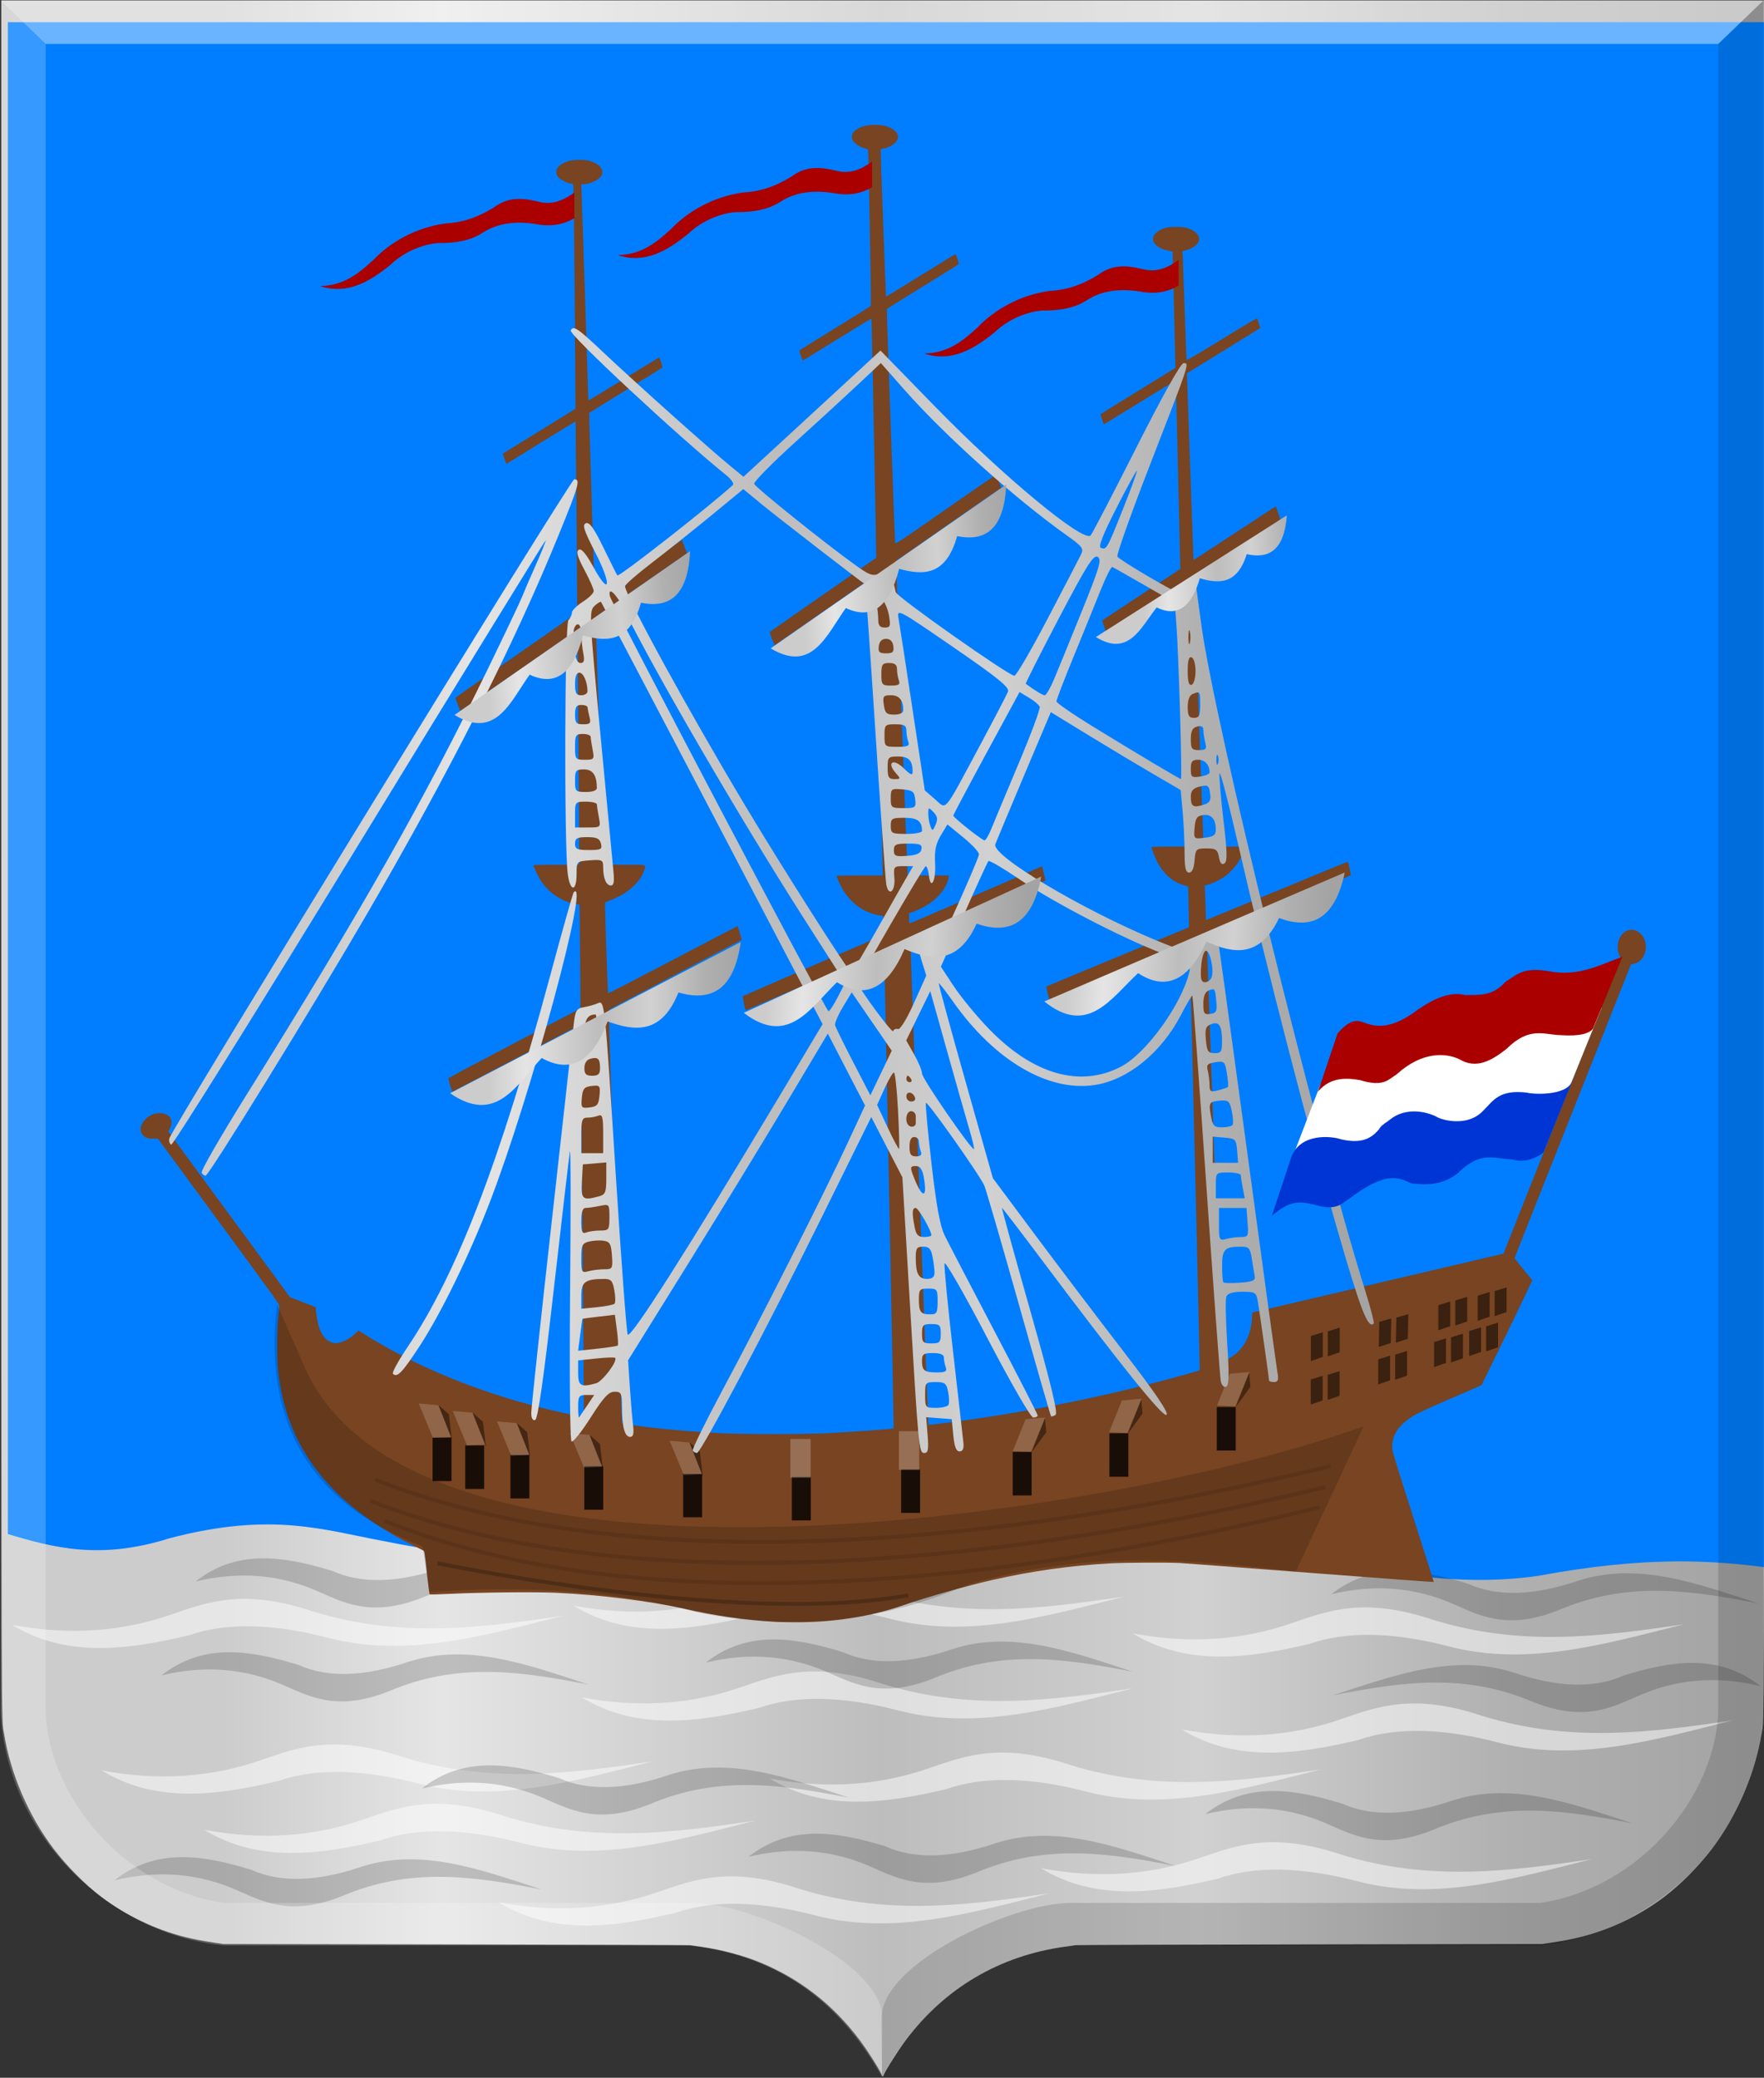 <?xml version="1.0" encoding="UTF-8" standalone="no"?>
<!-- Created with Inkscape (http://www.inkscape.org/) -->

<svg
   xmlns:dc="http://purl.org/dc/elements/1.1/"
   xmlns:cc="http://creativecommons.org/ns#"
   xmlns:rdf="http://www.w3.org/1999/02/22-rdf-syntax-ns#"
   xmlns:svg="http://www.w3.org/2000/svg"
   xmlns="http://www.w3.org/2000/svg"
   xmlns:xlink="http://www.w3.org/1999/xlink"
   xmlns:sodipodi="http://sodipodi.sourceforge.net/DTD/sodipodi-0.dtd"
   xmlns:inkscape="http://www.inkscape.org/namespaces/inkscape"
   width="456.594"
   height="537.625"
   id="svg29044"
   version="1.1"
   inkscape:version="0.48.4 r9939"
   sodipodi:docname="Nieuw document 76">
  <rect width="100%" height="100%" fill="#333333" stroke="none"/>
  <defs
     id="defs29046">
    <linearGradient
       y2="11872.538"
       x2="8135.656"
       y1="11872.538"
       x1="8041.688"
       gradientTransform="matrix(-0.807,-0.061,-0.059,0.832,7637.039,-8985.01)"
       gradientUnits="userSpaceOnUse"
       id="linearGradient28294-6-3"
       xlink:href="#linearGradient4070-8-2-8-8-7-1-1-5"
       inkscape:collect="always" />
    <linearGradient
       id="linearGradient4070-8-2-8-8-7-1-1-5">
      <stop
         style="stop-color:#a3a3a3;stop-opacity:1;"
         offset="0"
         id="stop4072-1-2-6-4-1-7-03-7" />
      <stop
         style="stop-color:#b0b0b0;stop-opacity:1;"
         offset="0.143"
         id="stop4074-8-0-7-0-4-8-3-9" />
      <stop
         id="stop4076-6-1-0-3-7-5-4-0"
         offset="0.321"
         style="stop-color:#d1d1d1;stop-opacity:1;" />
      <stop
         style="stop-color:#bdbdbd;stop-opacity:1;"
         offset="0.5"
         id="stop4078-0-2-8-7-6-7-0-4" />
      <stop
         id="stop4080-2-7-1-8-8-8-6-8"
         offset="0.75"
         style="stop-color:#e5e5e5;stop-opacity:1;" />
      <stop
         style="stop-color:#cccccc;stop-opacity:1;"
         offset="0.875"
         id="stop4082-4-7-8-3-2-8-7-7" />
      <stop
         id="stop4084-9-0-3-1-3-4-55-4"
         offset="1"
         style="stop-color:#cccccc;stop-opacity:1;" />
    </linearGradient>
    <linearGradient
       y2="11872.538"
       x2="8135.656"
       y1="11872.538"
       x1="8041.688"
       gradientTransform="matrix(-0.808,-0.041,-0.04,0.833,7341.209,-9156.827)"
       gradientUnits="userSpaceOnUse"
       id="linearGradient28294-0"
       xlink:href="#linearGradient4070-8-2-8-8-7-1-8-2"
       inkscape:collect="always" />
    <linearGradient
       id="linearGradient4070-8-2-8-8-7-1-8-2">
      <stop
         style="stop-color:#a3a3a3;stop-opacity:1;"
         offset="0"
         id="stop4072-1-2-6-4-1-7-4-3" />
      <stop
         style="stop-color:#b0b0b0;stop-opacity:1;"
         offset="0.143"
         id="stop4074-8-0-7-0-4-8-0-5" />
      <stop
         id="stop4076-6-1-0-3-7-5-9-4"
         offset="0.321"
         style="stop-color:#d1d1d1;stop-opacity:1;" />
      <stop
         style="stop-color:#bdbdbd;stop-opacity:1;"
         offset="0.5"
         id="stop4078-0-2-8-7-6-7-4-1" />
      <stop
         id="stop4080-2-7-1-8-8-8-4-6"
         offset="0.75"
         style="stop-color:#e5e5e5;stop-opacity:1;" />
      <stop
         style="stop-color:#cccccc;stop-opacity:1;"
         offset="0.875"
         id="stop4082-4-7-8-3-2-8-3-6" />
      <stop
         id="stop4084-9-0-3-1-3-4-5-4"
         offset="1"
         style="stop-color:#cccccc;stop-opacity:1;" />
    </linearGradient>
    <linearGradient
       y2="11872.538"
       x2="8135.656"
       y1="11872.538"
       x1="8041.688"
       gradientTransform="matrix(-0.55,0.04,0.037,0.591,4427.236,-7037.35)"
       gradientUnits="userSpaceOnUse"
       id="linearGradient28218-2-5"
       xlink:href="#linearGradient4070-8-2-8-8-7-1-3-1-2"
       inkscape:collect="always" />
    <linearGradient
       id="linearGradient4070-8-2-8-8-7-1-3-1-2">
      <stop
         style="stop-color:#a3a3a3;stop-opacity:1;"
         offset="0"
         id="stop4072-1-2-6-4-1-7-0-5-9" />
      <stop
         style="stop-color:#b0b0b0;stop-opacity:1;"
         offset="0.143"
         id="stop4074-8-0-7-0-4-8-4-53-1" />
      <stop
         id="stop4076-6-1-0-3-7-5-1-8-2"
         offset="0.321"
         style="stop-color:#d1d1d1;stop-opacity:1;" />
      <stop
         style="stop-color:#bdbdbd;stop-opacity:1;"
         offset="0.5"
         id="stop4078-0-2-8-7-6-7-7-9-4" />
      <stop
         id="stop4080-2-7-1-8-8-8-7-2-9"
         offset="0.75"
         style="stop-color:#e5e5e5;stop-opacity:1;" />
      <stop
         style="stop-color:#cccccc;stop-opacity:1;"
         offset="0.875"
         id="stop4082-4-7-8-3-2-8-2-8-9" />
      <stop
         id="stop4084-9-0-3-1-3-4-1-4-3"
         offset="1"
         style="stop-color:#cccccc;stop-opacity:1;" />
    </linearGradient>
    <linearGradient
       y2="11872.538"
       x2="8135.656"
       y1="11872.538"
       x1="8041.688"
       gradientTransform="matrix(-0.688,0.071,0.064,0.764,5140.205,-9330.7)"
       gradientUnits="userSpaceOnUse"
       id="linearGradient28218-7"
       xlink:href="#linearGradient4070-8-2-8-8-7-1-3-3-6"
       inkscape:collect="always" />
    <linearGradient
       id="linearGradient4070-8-2-8-8-7-1-3-3-6">
      <stop
         style="stop-color:#a3a3a3;stop-opacity:1;"
         offset="0"
         id="stop4072-1-2-6-4-1-7-0-1-5" />
      <stop
         style="stop-color:#b0b0b0;stop-opacity:1;"
         offset="0.143"
         id="stop4074-8-0-7-0-4-8-4-5-8" />
      <stop
         id="stop4076-6-1-0-3-7-5-1-1-7"
         offset="0.321"
         style="stop-color:#d1d1d1;stop-opacity:1;" />
      <stop
         style="stop-color:#bdbdbd;stop-opacity:1;"
         offset="0.5"
         id="stop4078-0-2-8-7-6-7-7-5-8" />
      <stop
         id="stop4080-2-7-1-8-8-8-7-0-9"
         offset="0.75"
         style="stop-color:#e5e5e5;stop-opacity:1;" />
      <stop
         style="stop-color:#cccccc;stop-opacity:1;"
         offset="0.875"
         id="stop4082-4-7-8-3-2-8-2-5-7" />
      <stop
         id="stop4084-9-0-3-1-3-4-1-1-7"
         offset="1"
         style="stop-color:#cccccc;stop-opacity:1;" />
    </linearGradient>
    <linearGradient
       y2="11872.538"
       x2="8135.656"
       y1="11872.538"
       x1="8041.688"
       gradientTransform="matrix(-0.688,0.071,0.064,0.764,5058.366,-9313.466)"
       gradientUnits="userSpaceOnUse"
       id="linearGradient28169-16"
       xlink:href="#linearGradient4070-8-2-8-8-7-1-3-5"
       inkscape:collect="always" />
    <linearGradient
       id="linearGradient4070-8-2-8-8-7-1-3-5">
      <stop
         style="stop-color:#a3a3a3;stop-opacity:1;"
         offset="0"
         id="stop4072-1-2-6-4-1-7-0-0" />
      <stop
         style="stop-color:#b0b0b0;stop-opacity:1;"
         offset="0.143"
         id="stop4074-8-0-7-0-4-8-4-1" />
      <stop
         id="stop4076-6-1-0-3-7-5-1-3"
         offset="0.321"
         style="stop-color:#d1d1d1;stop-opacity:1;" />
      <stop
         style="stop-color:#bdbdbd;stop-opacity:1;"
         offset="0.5"
         id="stop4078-0-2-8-7-6-7-7-2" />
      <stop
         id="stop4080-2-7-1-8-8-8-7-6"
         offset="0.75"
         style="stop-color:#e5e5e5;stop-opacity:1;" />
      <stop
         style="stop-color:#cccccc;stop-opacity:1;"
         offset="0.875"
         id="stop4082-4-7-8-3-2-8-2-0" />
      <stop
         id="stop4084-9-0-3-1-3-4-1-5"
         offset="1"
         style="stop-color:#cccccc;stop-opacity:1;" />
    </linearGradient>
    <linearGradient
       inkscape:collect="always"
       xlink:href="#linearGradient4070-8-2-8-8-7-1-4"
       id="linearGradient28147-7"
       x1="8041.688"
       y1="11872.538"
       x2="8135.656"
       y2="11872.538"
       gradientUnits="userSpaceOnUse"
       gradientTransform="matrix(-0.809,0,0,0.834,6801.905,-9480.243)" />
    <linearGradient
       id="linearGradient4070-8-2-8-8-7-1-4">
      <stop
         style="stop-color:#a3a3a3;stop-opacity:1;"
         offset="0"
         id="stop4072-1-2-6-4-1-7-49" />
      <stop
         style="stop-color:#b0b0b0;stop-opacity:1;"
         offset="0.143"
         id="stop4074-8-0-7-0-4-8-06" />
      <stop
         id="stop4076-6-1-0-3-7-5-11"
         offset="0.321"
         style="stop-color:#d1d1d1;stop-opacity:1;" />
      <stop
         style="stop-color:#bdbdbd;stop-opacity:1;"
         offset="0.5"
         id="stop4078-0-2-8-7-6-7-9" />
      <stop
         id="stop4080-2-7-1-8-8-8-0"
         offset="0.75"
         style="stop-color:#e5e5e5;stop-opacity:1;" />
      <stop
         style="stop-color:#cccccc;stop-opacity:1;"
         offset="0.875"
         id="stop4082-4-7-8-3-2-8-4" />
      <stop
         id="stop4084-9-0-3-1-3-4-2"
         offset="1"
         style="stop-color:#cccccc;stop-opacity:1;" />
    </linearGradient>
    <linearGradient
       y2="13007.947"
       x2="8033.532"
       y1="13007.947"
       x1="7648.145"
       gradientTransform="matrix(-0.809,0,0,0.834,6646.945,-10461.955)"
       gradientUnits="userSpaceOnUse"
       id="linearGradient28110-1"
       xlink:href="#linearGradient4070-8-2-8-8-7-1-4"
       inkscape:collect="always" />
    <linearGradient
       id="linearGradient28931">
      <stop
         style="stop-color:#a3a3a3;stop-opacity:1;"
         offset="0"
         id="stop28933" />
      <stop
         style="stop-color:#b0b0b0;stop-opacity:1;"
         offset="0.143"
         id="stop28935" />
      <stop
         id="stop28937"
         offset="0.321"
         style="stop-color:#d1d1d1;stop-opacity:1;" />
      <stop
         style="stop-color:#bdbdbd;stop-opacity:1;"
         offset="0.5"
         id="stop28939" />
      <stop
         id="stop28941"
         offset="0.75"
         style="stop-color:#e5e5e5;stop-opacity:1;" />
      <stop
         style="stop-color:#cccccc;stop-opacity:1;"
         offset="0.875"
         id="stop28943" />
      <stop
         id="stop28945"
         offset="1"
         style="stop-color:#cccccc;stop-opacity:1;" />
    </linearGradient>
    <linearGradient
       inkscape:collect="always"
       xlink:href="#linearGradient4070-8-2-8-8-7"
       id="linearGradient27214"
       x1="205.341"
       y1="460.961"
       x2="480.367"
       y2="460.961"
       gradientUnits="userSpaceOnUse"
       gradientTransform="matrix(-1,0,0,1,685.707,0)" />
    <linearGradient
       id="linearGradient4070-8-2-8-8-7">
      <stop
         style="stop-color:#a3a3a3;stop-opacity:1;"
         offset="0"
         id="stop4072-1-2-6-4-1" />
      <stop
         style="stop-color:#b0b0b0;stop-opacity:1;"
         offset="0.143"
         id="stop4074-8-0-7-0-4" />
      <stop
         id="stop4076-6-1-0-3-7"
         offset="0.321"
         style="stop-color:#d1d1d1;stop-opacity:1;" />
      <stop
         style="stop-color:#bdbdbd;stop-opacity:1;"
         offset="0.5"
         id="stop4078-0-2-8-7-6" />
      <stop
         id="stop4080-2-7-1-8-8"
         offset="0.75"
         style="stop-color:#e5e5e5;stop-opacity:1;" />
      <stop
         style="stop-color:#cccccc;stop-opacity:1;"
         offset="0.875"
         id="stop4082-4-7-8-3-2" />
      <stop
         id="stop4084-9-0-3-1-3"
         offset="1"
         style="stop-color:#cccccc;stop-opacity:1;" />
    </linearGradient>
  </defs>
  <sodipodi:namedview
     id="base"
     pagecolor="#ffffff"
     bordercolor="#666666"
     borderopacity="1.0"
     inkscape:pageopacity="0.0"
     inkscape:pageshadow="2"
     inkscape:zoom="0.35"
     inkscape:cx="271.875"
     inkscape:cy="165.98157"
     inkscape:document-units="px"
     inkscape:current-layer="layer1"
     showgrid="false"
     fit-margin-top="0"
     fit-margin-left="0"
     fit-margin-right="0"
     fit-margin-bottom="0"
     inkscape:window-width="1600"
     inkscape:window-height="837"
     inkscape:window-x="-8"
     inkscape:window-y="-8"
     inkscape:window-maximized="1" />
  <g
     inkscape:label="Laag 1"
     inkscape:groupmode="layer"
     id="layer1"
     transform="translate(-103.125,-160.719)">
    <g
       transform="matrix(1.659,0,0,1.755,-237.166,-379.582)"
       id="layer1-5-0"
       inkscape:label="Laag 1">
      <path
         inkscape:connector-curvature="0"
         id="path15028-58-75-6"
         d="m 342.717,613.873 c 0,-0.337 -2.144,-3.568 -3.483,-5.249 -4.162,-5.225 -9.285,-8.992 -15.56,-11.442 -2.598,-1.014 -6.096,-1.888 -9.185,-2.295 -0.715,-0.094 -1.481,-0.197 -1.703,-0.23 -0.222,-0.032 -16.695,-0.085 -36.608,-0.116 l -36.204,-0.058 -1.299,-0.182 c -1.932,-0.271 -3.205,-0.5 -4.652,-0.84 -4.643,-1.091 -9.284,-3.196 -13.136,-5.957 -2.515,-1.804 -5.349,-4.505 -7.401,-7.056 -3.916,-4.867 -6.749,-11.094 -7.747,-17.033 -0.42,-2.498 -0.396,5.337 -0.398,-129.241 l 0,-126.253 137.513,0 137.513,0 0,126.253 c 0,134.577 0.022,126.742 -0.398,129.241 -0.999,5.939 -3.831,12.166 -7.747,17.033 -2.053,2.551 -4.886,5.252 -7.401,7.056 -3.856,2.765 -8.488,4.866 -13.136,5.957 -1.447,0.34 -2.72,0.57 -4.652,0.84 l -1.299,0.182 -36.204,0.058 c -19.912,0.032 -36.386,0.084 -36.607,0.116 -0.222,0.032 -0.988,0.136 -1.703,0.23 -10.128,1.333 -18.623,6.049 -24.746,13.736 -1.211,1.52 -3.255,4.567 -3.509,5.229 -0.071,0.184 -0.242,0.198 -0.242,0.02 z"
         style="fill:url(#linearGradient27214);fill-opacity:1" />
      <path
         style="fill:#007eff;fill-opacity:1;stroke:none"
         d="m 9353.075,10283.765 0,391.05 c 11.82,3.527 23.838,6.757 41.777,1.105 26.74,-7.042 40.242,-2.049 56.071,0.828 19.151,3.862 38.302,5.899 57.452,-0.552 21.729,-6.317 43.458,-6.243 65.186,-1.105 26.206,8.828 48.597,6.211 70.711,2.762 19.885,-2.389 37.312,-0.477 53.033,4.42 17.742,3.7 35.222,5.828 51.928,3.314 27.686,-5.12 44.772,-4.057 60.111,-1.975 l 0,-399.847 z"
         id="path27048"
         inkscape:connector-curvature="0"
         transform="matrix(0.603,0,0,0.57,-5433.556,-5550.605)"
         sodipodi:nodetypes="cccccccccccc" />
      <path
         style="fill:#ffffff;fill-opacity:0.509;stroke:none"
         d="m 9377.344,10735.956 c 14.864,2.805 28.626,1.752 41.406,-2.734 9.436,-3.268 18.768,-6.653 36.328,-0.782 22.959,7.112 43.922,4.248 64.844,1.172 -20.052,5.036 -40.104,10.903 -60.156,5.86 -14.852,-3.918 -27.075,-4.156 -36.719,-0.782 -16.02,3.799 -31.742,5.816 -45.703,-2.734 z"
         id="path27050"
         inkscape:connector-curvature="0"
         transform="matrix(0.603,0,0,0.57,-5433.556,-5550.605)"
         sodipodi:nodetypes="ccccccc" />
      <path
         style="fill:#ffffff;fill-opacity:0.509;stroke:none"
         d="m 295.91,558.125 c 8.961,1.598 17.258,0.998 24.963,-1.558 5.689,-1.862 11.315,-3.79 21.902,-0.445 13.842,4.052 26.48,2.42 39.093,0.668 -12.089,2.869 -24.178,6.211 -36.267,3.338 -8.954,-2.232 -16.323,-2.368 -22.137,-0.446 -9.658,2.164 -19.137,3.313 -27.554,-1.558 z"
         id="path27050-6"
         inkscape:connector-curvature="0"
         sodipodi:nodetypes="ccccccc" />
      <path
         style="fill:#ffffff;fill-opacity:0.509;stroke:none"
         d="m 325.218,570.084 c 8.961,1.598 17.258,0.998 24.963,-1.558 5.689,-1.862 11.315,-3.79 21.902,-0.445 13.842,4.052 26.48,2.42 39.093,0.668 -12.089,2.869 -24.178,6.211 -36.267,3.338 -8.954,-2.232 -16.323,-2.368 -22.137,-0.446 -9.658,2.164 -19.137,3.313 -27.554,-1.558 z"
         id="path27050-4"
         inkscape:connector-curvature="0"
         sodipodi:nodetypes="ccccccc" />
      <path
         style="fill:#ffffff;fill-opacity:0.509;stroke:none"
         d="m 236.959,577.637 c 8.961,1.598 17.258,0.998 24.963,-1.558 5.689,-1.862 11.315,-3.79 21.902,-0.445 13.842,4.052 26.48,2.42 39.093,0.668 -12.089,2.869 -24.178,6.211 -36.267,3.338 -8.954,-2.232 -16.323,-2.368 -22.137,-0.446 -9.658,2.164 -19.137,3.313 -27.554,-1.558 z"
         id="path27050-3"
         inkscape:connector-curvature="0"
         sodipodi:nodetypes="ccccccc" />
      <path
         style="fill:#ffffff;fill-opacity:0.509;stroke:none"
         d="m 206.985,547.425 c 8.961,1.598 17.258,0.998 24.963,-1.558 5.689,-1.862 11.315,-3.79 21.902,-0.445 13.842,4.052 26.48,2.42 39.093,0.668 -12.089,2.869 -24.178,6.211 -36.267,3.338 -8.954,-2.232 -16.323,-2.368 -22.137,-0.446 -9.658,2.164 -19.137,3.313 -27.554,-1.558 z"
         id="path27050-7"
         inkscape:connector-curvature="0"
         sodipodi:nodetypes="ccccccc" />
      <path
         style="fill:#ffffff;fill-opacity:0.509;stroke:none"
         d="m 294.577,544.593 c 8.961,1.598 17.258,0.998 24.963,-1.558 5.689,-1.862 11.315,-3.79 21.902,-0.445 13.842,4.052 26.48,2.42 39.093,0.668 -12.089,2.869 -24.178,6.211 -36.267,3.338 -8.954,-2.232 -16.323,-2.368 -22.137,-0.446 -9.658,2.164 -19.137,3.313 -27.554,-1.558 z"
         id="path27050-0"
         inkscape:connector-curvature="0"
         sodipodi:nodetypes="ccccccc" />
      <path
         style="fill:#ffffff;fill-opacity:0.509;stroke:none"
         d="m 381.837,548.684 c 8.961,1.598 17.258,0.998 24.963,-1.558 5.689,-1.862 11.315,-3.79 21.902,-0.445 13.842,4.052 26.48,2.42 39.093,0.668 -12.089,2.869 -24.178,6.211 -36.267,3.338 -8.954,-2.232 -16.323,-2.368 -22.137,-0.446 -9.658,2.164 -19.137,3.313 -27.554,-1.558 z"
         id="path27050-5"
         inkscape:connector-curvature="0"
         sodipodi:nodetypes="ccccccc" />
      <path
         style="fill:#ffffff;fill-opacity:0.509;stroke:none"
         d="m 389.497,562.846 c 8.961,1.598 17.258,0.998 24.963,-1.558 5.689,-1.862 11.315,-3.79 21.902,-0.445 13.842,4.052 26.48,2.42 39.093,0.668 -12.089,2.869 -24.178,6.211 -36.267,3.338 -8.954,-2.232 -16.323,-2.368 -22.137,-0.446 -9.658,2.164 -19.137,3.313 -27.554,-1.558 z"
         id="path27050-2"
         inkscape:connector-curvature="0"
         sodipodi:nodetypes="ccccccc" />
      <path
         style="fill:#ffffff;fill-opacity:0.509;stroke:none"
         d="m 367.516,583.302 c 8.961,1.598 17.258,0.998 24.963,-1.558 5.689,-1.862 11.315,-3.79 21.902,-0.445 13.842,4.052 26.48,2.42 39.093,0.668 -12.089,2.869 -24.178,6.211 -36.267,3.338 -8.954,-2.232 -16.323,-2.368 -22.137,-0.446 -9.658,2.164 -19.137,3.313 -27.554,-1.558 z"
         id="path27050-07"
         inkscape:connector-curvature="0"
         sodipodi:nodetypes="ccccccc" />
      <path
         style="fill:#ffffff;fill-opacity:0.509;stroke:none"
         d="m 282.921,588.337 c 8.961,1.598 17.258,0.998 24.963,-1.558 5.689,-1.862 11.315,-3.79 21.902,-0.445 13.842,4.052 26.48,2.42 39.093,0.668 -12.089,2.869 -24.178,6.211 -36.267,3.338 -8.954,-2.232 -16.323,-2.368 -22.137,-0.446 -9.658,2.164 -19.137,3.313 -27.554,-1.558 z"
         id="path27050-56"
         inkscape:connector-curvature="0"
         sodipodi:nodetypes="ccccccc" />
      <path
         style="fill:#000000;fill-opacity:0.175;stroke:none"
         d="m 230.298,554.884 c 6.947,-1.598 13.38,-0.998 19.353,1.558 4.411,1.862 8.772,3.79 16.98,0.445 10.731,-4.052 20.53,-2.42 30.308,-0.668 -9.372,-2.869 -18.745,-6.211 -28.117,-3.338 -6.942,2.232 -12.655,2.368 -17.162,0.446 -7.488,-2.164 -14.836,-3.313 -21.362,1.558 z"
         id="path27050-1"
         inkscape:connector-curvature="0"
         sodipodi:nodetypes="ccccccc" />
      <path
         style="fill:#000000;fill-opacity:0.175;stroke:none"
         d="m 235.627,541.037 c 6.947,-1.598 13.38,-0.998 19.353,1.558 4.411,1.862 8.773,3.79 16.98,0.445 10.731,-4.052 20.529,-2.42 30.308,-0.668 -9.373,-2.869 -18.745,-6.211 -28.117,-3.338 -6.942,2.232 -12.655,2.368 -17.162,0.446 -7.488,-2.164 -14.836,-3.313 -21.362,1.558 z"
         id="path27050-1-8"
         inkscape:connector-curvature="0"
         sodipodi:nodetypes="ccccccc" />
      <path
         style="fill:#000000;fill-opacity:0.175;stroke:none"
         d="m 412.811,542.925 c 6.947,-1.598 13.38,-0.998 19.353,1.558 4.411,1.862 8.773,3.79 16.98,0.445 10.731,-4.052 20.529,-2.42 30.308,-0.668 -9.373,-2.869 -18.745,-6.211 -28.117,-3.338 -6.942,2.232 -12.655,2.368 -17.162,0.446 -7.488,-2.164 -14.836,-3.313 -21.362,1.558 z"
         id="path27050-1-1"
         inkscape:connector-curvature="0"
         sodipodi:nodetypes="ccccccc" />
      <path
         style="fill:#000000;fill-opacity:0.175;stroke:none"
         d="m 479.785,556.458 c -6.947,-1.598 -13.38,-0.998 -19.353,1.558 -4.411,1.862 -8.773,3.79 -16.98,0.445 -10.731,-4.052 -20.529,-2.42 -30.308,-0.668 9.373,-2.869 18.745,-6.211 28.117,-3.338 6.942,2.232 12.655,2.368 17.162,0.446 7.488,-2.164 14.836,-3.313 21.362,1.558 z"
         id="path27050-1-85"
         inkscape:connector-curvature="0"
         sodipodi:nodetypes="ccccccc" />
      <path
         style="fill:#000000;fill-opacity:0.175;stroke:none"
         d="m 393.161,575.341 c 6.947,-1.598 13.38,-0.998 19.353,1.558 4.411,1.862 8.773,3.79 16.98,0.445 10.731,-4.052 20.529,-2.42 30.308,-0.668 -9.373,-2.869 -18.745,-6.211 -28.117,-3.338 -6.942,2.232 -12.655,2.368 -17.162,0.446 -7.488,-2.164 -14.836,-3.313 -21.362,1.558 z"
         id="path27050-1-6"
         inkscape:connector-curvature="0"
         sodipodi:nodetypes="ccccccc" />
      <path
         style="fill:#000000;fill-opacity:0.175;stroke:none"
         d="m 315.227,552.996 c 6.947,-1.598 13.38,-0.998 19.353,1.558 4.411,1.862 8.773,3.79 16.98,0.445 10.731,-4.052 20.529,-2.42 30.308,-0.668 -9.373,-2.869 -18.745,-6.211 -28.117,-3.338 -6.942,2.232 -12.655,2.368 -17.162,0.446 -7.488,-2.164 -14.836,-3.313 -21.362,1.558 z"
         id="path27050-1-5"
         inkscape:connector-curvature="0"
         sodipodi:nodetypes="ccccccc" />
      <path
         style="fill:#000000;fill-opacity:0.175;stroke:none"
         d="m 270.931,571.564 c 6.947,-1.598 13.38,-0.998 19.353,1.558 4.411,1.862 8.773,3.79 16.98,0.445 10.731,-4.052 20.529,-2.42 30.308,-0.668 -9.373,-2.869 -18.745,-6.211 -28.117,-3.338 -6.942,2.232 -12.655,2.368 -17.162,0.446 -7.488,-2.164 -14.836,-3.313 -21.362,1.558 z"
         id="path27050-1-9"
         inkscape:connector-curvature="0"
         sodipodi:nodetypes="ccccccc" />
      <path
         style="fill:#000000;fill-opacity:0.175;stroke:none"
         d="m 321.888,581.635 c 6.947,-1.598 13.38,-0.998 19.353,1.558 4.411,1.862 8.773,3.79 16.98,0.445 10.731,-4.052 20.529,-2.42 30.308,-0.668 -9.373,-2.869 -18.745,-6.211 -28.117,-3.338 -6.942,2.232 -12.655,2.368 -17.162,0.446 -7.488,-2.164 -14.836,-3.313 -21.362,1.558 z"
         id="path27050-1-2"
         inkscape:connector-curvature="0"
         sodipodi:nodetypes="ccccccc" />
      <path
         style="fill:#000000;fill-opacity:0.175;stroke:none"
         d="m 222.971,585.097 c 6.947,-1.598 13.38,-0.998 19.353,1.558 4.411,1.862 8.773,3.79 16.98,0.445 10.731,-4.052 20.529,-2.42 30.308,-0.668 -9.373,-2.869 -18.745,-6.211 -28.117,-3.338 -6.942,2.232 -12.655,2.368 -17.162,0.446 -7.488,-2.164 -14.836,-3.313 -21.362,1.558 z"
         id="path27050-1-65"
         inkscape:connector-curvature="0"
         sodipodi:nodetypes="ccccccc" />
    </g>
    <path
       style="fill:#784421;fill-opacity:1"
       d="m 304.276,580.392 c -8.417,-0.486 -15.576,-1.505 -24.185,-3.445 -8.58,-1.933 -22.092,-3.611 -33.018,-4.098 -5.524,-0.248 -19.62,-0.109 -27.142,0.267 -3.043,0.151 -5.573,0.217 -5.622,0.144 -0.048,-0.08 -0.305,-2.126 -0.569,-4.561 -0.72,-6.635 -0.714,-6.6 -1.036,-6.78 -0.153,-0.09 -1.334,-0.676 -2.625,-1.313 -8.237,-4.061 -15.523,-9.182 -20.73,-14.568 -8.468,-8.756 -13.032,-18.757 -14.301,-31.342 -0.268,-2.652 -0.217,-10.002 0.089,-12.849 0.139,-1.29 0.254,-2.662 0.257,-3.051 0.01,-0.705 0,-0.712 -15.705,-22.09 l -15.71,-21.383 -1.173,0.03 c -1.276,0.03 -1.987,-0.198 -2.621,-0.829 -0.918,-0.913 -0.903,-2.226 0.044,-3.573 1.055,-1.502 2.801,-2.335 4.602,-2.196 2.345,0.18 3.339,1.975 2.234,4.033 l -0.378,0.705 15.755,21.445 15.756,21.445 3.32,1.284 3.32,1.282 0.085,0.975 c 0.134,1.542 0.54,3.573 0.933,4.662 0.2,0.553 0.686,1.431 1.09,1.963 0.581,0.769 0.906,1.043 1.602,1.347 0.48,0.21 1.121,0.38 1.425,0.378 1.497,0 3.54,-1.011 5.124,-2.515 l 0.814,-0.775 1.544,0.968 c 13.768,8.626 30.331,15.349 48.479,19.672 4.034,0.961 8.263,1.844 8.322,1.737 0.051,-0.09 -0.805,-101.421 -0.858,-101.493 -0.023,-0.03 -7.403,3.811 -16.399,8.537 -8.996,4.725 -16.48,8.634 -16.63,8.686 -0.241,0.08 -0.327,-0.1 -0.75,-1.565 -0.262,-0.913 -0.476,-1.72 -0.475,-1.792 0,-0.08 7.702,-4.172 17.112,-9.109 l 17.109,-8.976 -0.035,-6.825 c -0.018,-3.754 -0.07,-9.8 -0.113,-13.434 l -0.078,-6.61 -1.196,-0.201 c -3.551,-0.597 -7.059,-3.04 -8.996,-6.264 -0.673,-1.119 -1.773,-3.418 -1.773,-3.704 0,-0.08 2.67,-0.141 5.932,-0.141 l 5.932,0 0,-4.645 c 0,-2.555 -0.088,-14.061 -0.193,-25.569 -0.105,-11.508 -0.191,-23.101 -0.193,-25.761 0,-4.533 -0.017,-4.83 -0.231,-4.724 -0.247,0.122 -27.999,19.379 -29.323,20.348 l -0.803,0.587 -0.68,-1.679 c -0.582,-1.439 -0.651,-1.706 -0.483,-1.868 0.108,-0.102 7.215,-5.067 15.792,-11.03 l 15.595,-10.845 0,-3.221 c 0,-4.794 -0.378,-46.242 -0.419,-46.294 -0.019,-0.03 -4.054,2.438 -8.966,5.471 l -8.931,5.515 -0.487,-1.308 c -0.268,-0.721 -0.473,-1.324 -0.456,-1.342 0.017,-0.02 4.255,-2.632 9.418,-5.81 5.163,-3.177 9.4,-5.79 9.417,-5.806 0.016,-0.02 -0.081,-13.067 -0.218,-29 -0.202,-23.635 -0.279,-28.996 -0.421,-29.116 -0.095,-0.08 -0.311,-0.148 -0.48,-0.149 -1.058,0 -3.217,-1.238 -3.625,-2.063 -0.731,-1.479 0.245,-2.832 2.673,-3.703 1.309,-0.471 4.464,-0.522 5.763,-0.09 2.158,0.71 3.253,1.676 3.253,2.875 0,1.233 -1.359,2.364 -3.499,2.911 -0.526,0.135 -1.187,0.245 -1.468,0.245 l -0.511,0 0.073,1.433 c 0.085,1.688 1.755,52.931 1.755,53.852 0,0.346 0.055,0.629 0.122,0.629 0.066,0 4.178,-2.501 9.135,-5.557 4.957,-3.056 9.041,-5.556 9.075,-5.556 0.128,0 0.958,2.508 0.866,2.615 -0.053,0.06 -4.321,2.71 -9.484,5.884 -5.163,3.175 -9.428,5.824 -9.478,5.886 -0.075,0.09 1.432,48.307 1.514,48.427 0.022,0.04 13.911,-9.587 20.638,-14.298 l 1.854,-1.298 0.653,1.733 0.653,1.733 -3.615,2.516 c -1.988,1.385 -7.311,5.09 -11.829,8.234 l -8.214,5.717 0.033,1.109 c 0.326,10.941 2.021,62.642 2.058,62.799 0.041,0.169 1.236,0.217 5.401,0.217 6.132,0 5.66,-0.157 5.009,1.674 -1.069,3.009 -4.388,5.886 -8.706,7.543 -0.709,0.273 -1.314,0.53 -1.346,0.572 -0.083,0.111 0.696,23.371 0.787,23.493 0.043,0.05 7.603,-3.849 16.799,-8.68 9.197,-4.828 16.734,-8.764 16.75,-8.744 0.016,0.03 0.26,0.829 0.543,1.796 l 0.514,1.758 -17.131,8.996 c -9.422,4.946 -17.194,9.046 -17.271,9.111 -0.147,0.12 3.272,106.836 3.43,107.047 0.115,0.153 5.701,0.888 10.468,1.378 4.855,0.498 9.734,0.866 15.319,1.156 5.21,0.271 21.621,0.274 26.923,0 7.421,-0.375 17.497,-1.105 17.587,-1.272 0.042,-0.08 -2.426,-123.501 -2.47,-123.575 -0.018,-0.03 -8.081,3.435 -17.917,7.699 -9.836,4.266 -17.904,7.728 -17.927,7.695 -0.139,-0.196 -0.833,-3.534 -0.753,-3.623 0.053,-0.06 8.296,-3.656 18.317,-7.993 l 18.22,-7.886 0,-1.148 c 0,-0.632 -0.037,-1.732 -0.082,-2.445 l -0.082,-1.296 -1.194,-0.2 c -4.118,-0.693 -7.726,-3.497 -9.836,-7.646 -0.474,-0.932 -1.06,-2.339 -1.06,-2.543 0,-0.06 2.692,-0.09 5.982,-0.09 l 5.981,0 -0.055,-1.868 c -0.03,-1.027 -0.375,-18.158 -0.766,-38.07 -0.391,-19.914 -0.726,-36.607 -0.744,-37.099 l -0.033,-0.891 -13.103,9.118 c -7.207,5.015 -13.162,9.148 -13.233,9.184 -0.176,0.09 -1.431,-3.224 -1.287,-3.4 0.062,-0.08 6.274,-4.419 13.803,-9.649 7.529,-5.23 13.705,-9.525 13.723,-9.543 0.045,-0.05 -1.177,-61.803 -1.226,-61.887 -0.021,-0.04 -4.009,2.386 -8.862,5.383 -4.853,2.997 -8.86,5.467 -8.902,5.487 -0.095,0.05 -0.99,-2.529 -0.914,-2.626 0.029,-0.04 4.188,-2.617 9.241,-5.733 5.053,-3.116 9.235,-5.728 9.293,-5.805 0.083,-0.112 -0.605,-38.631 -0.718,-40.123 -0.028,-0.375 -0.13,-0.446 -0.944,-0.655 -1.312,-0.335 -2.801,-1.362 -3.117,-2.148 -0.583,-1.449 0.375,-2.693 2.7,-3.505 1.535,-0.535 4.644,-0.535 6.179,0 1.683,0.588 2.674,1.431 2.863,2.432 0.26,1.379 -1.364,2.826 -3.728,3.325 -0.366,0.08 -0.693,0.176 -0.727,0.222 -0.063,0.09 1.329,38.009 1.399,38.076 0.02,0.03 4.057,-2.448 8.969,-5.486 4.912,-3.037 8.966,-5.524 9.009,-5.528 0.157,-0.02 0.928,2.456 0.815,2.607 -0.063,0.09 -4.25,2.702 -9.304,5.816 -5.054,3.115 -9.237,5.723 -9.295,5.798 -0.079,0.101 1.989,58.011 2.159,60.468 0.032,0.452 0.348,0.243 12.987,-8.551 7.125,-4.958 13.004,-9.015 13.064,-9.015 0.061,0 0.398,0.745 0.751,1.657 l 0.642,1.658 -0.603,0.415 c -0.331,0.228 -6.44,4.477 -13.575,9.443 l -12.972,9.03 -0.038,0.663 c -0.034,0.594 2.714,75.295 2.913,79.193 l 0.082,1.607 5.344,0 5.344,0 -0.092,0.563 c -0.365,2.247 -2.389,4.983 -4.955,6.693 -1.233,0.822 -2.886,1.668 -4.133,2.111 l -1.141,0.405 0,1.267 c 0,0.698 0.044,1.304 0.097,1.347 0.053,0.05 7.796,-3.26 17.205,-7.341 l 17.108,-7.419 0.459,1.825 c 0.253,1.004 0.445,1.838 0.428,1.854 -0.017,0.02 -7.848,3.415 -17.401,7.555 -9.553,4.138 -17.437,7.579 -17.52,7.647 -0.112,0.09 0.454,16.241 2.2,62.839 1.292,34.493 2.375,62.749 2.406,62.79 0.072,0.09 6.976,-0.784 12.422,-1.581 15.214,-2.226 30.644,-5.327 45.827,-9.21 4.592,-1.174 11.919,-3.216 12.003,-3.344 0.057,-0.09 -2.468,-104.854 -2.639,-109.441 l -0.043,-1.147 -17.927,7.435 c -9.86,4.09 -18.019,7.439 -18.132,7.442 -0.147,0 -0.324,-0.493 -0.623,-1.754 -0.23,-0.968 -0.401,-1.779 -0.382,-1.802 0.019,-0.03 8.338,-3.481 18.484,-7.684 l 18.448,-7.643 -0.03,-2.84 c -0.016,-1.562 -0.066,-3.943 -0.11,-5.289 l -0.08,-2.449 -1.063,-0.301 c -3.575,-1.013 -6.226,-3.808 -7.955,-8.386 -0.261,-0.69 -0.474,-1.333 -0.474,-1.432 0,-0.118 1.561,-0.178 4.649,-0.178 l 4.649,0 -0.075,-2.387 c -0.043,-1.313 -0.413,-16.453 -0.825,-33.644 -0.412,-17.19 -0.787,-31.316 -0.834,-31.389 -0.046,-0.08 -4.358,2.682 -9.58,6.123 -5.222,3.442 -9.516,6.23 -9.542,6.196 -0.205,-0.275 -1.206,-3.328 -1.125,-3.434 0.056,-0.07 4.621,-3.105 10.142,-6.732 l 10.039,-6.594 -0.029,-1.098 c -0.016,-0.605 -0.276,-11.57 -0.577,-24.368 -0.301,-12.797 -0.558,-23.29 -0.571,-23.316 -0.013,-0.03 -4.208,2.534 -9.321,5.687 -5.114,3.154 -9.308,5.715 -9.321,5.691 -0.131,-0.241 -0.872,-2.581 -0.833,-2.628 0.028,-0.05 4.394,-2.736 9.7,-6.005 5.306,-3.269 9.661,-5.959 9.676,-5.978 0.024,-0.04 -0.711,-30.011 -0.737,-30.083 -0.01,-0.02 -0.478,-0.113 -1.052,-0.225 -2.58,-0.504 -4.266,-1.916 -3.996,-3.351 0.189,-1.003 1.318,-1.939 3.019,-2.505 0.673,-0.224 1.443,-0.306 2.933,-0.306 1.49,0 2.26,0.08 2.933,0.306 3.694,1.229 4.079,3.813 0.792,5.319 -0.413,0.189 -1.047,0.397 -1.409,0.461 l -0.658,0.115 0.077,1.581 c 0.043,0.87 0.268,7.191 0.502,14.048 0.234,6.856 0.462,12.543 0.505,12.637 0.046,0.1 3.993,-2.241 9.119,-5.398 6.829,-4.209 9.066,-5.516 9.146,-5.345 0.199,0.42 0.805,2.4 0.752,2.455 -0.029,0.03 -4.306,2.675 -9.504,5.875 l -9.451,5.821 0.026,0.59 c 0.015,0.326 0.39,11.179 0.834,24.12 0.444,12.94 0.821,23.554 0.839,23.585 0.018,0.04 4.799,-3.075 10.626,-6.903 5.826,-3.826 10.616,-6.958 10.643,-6.958 0.108,0 1.235,3.284 1.172,3.418 -0.036,0.07 -5.059,3.42 -11.16,7.424 l -11.094,7.282 0,0.706 c 0,1.25 2.362,68.766 2.418,68.99 0.043,0.169 1.203,0.217 5.224,0.217 l 5.171,0 -0.079,0.648 c -0.313,2.569 -2.708,5.826 -5.562,7.564 -1.124,0.685 -2.753,1.426 -3.699,1.685 l -0.765,0.208 0.079,1.329 c 0.044,0.731 0.118,2.724 0.165,4.428 l 0.087,3.099 0.339,-0.09 c 0.187,-0.05 8.348,-3.411 18.136,-7.467 9.788,-4.056 17.907,-7.403 18.042,-7.435 0.205,-0.05 0.307,0.199 0.617,1.504 0.204,0.859 0.372,1.683 0.374,1.83 0,0.205 -4.371,2.079 -18.64,7.988 l -18.643,7.719 0,0.881 c 0,0.486 0.85,25.151 1.89,54.814 1.04,29.663 1.891,54.138 1.891,54.392 0,0.396 0.042,0.445 0.293,0.345 0.592,-0.232 2.976,-1.808 3.684,-2.434 2.329,-2.06 3.734,-5.243 3.929,-8.902 l 0.082,-1.548 2.426,-0.57 c 1.335,-0.315 15.965,-3.745 32.512,-7.623 l 30.085,-7.052 15.187,-38.236 15.187,-38.24 -0.315,-0.617 c -1.2,-2.354 -0.166,-5.71 2.007,-6.513 1.959,-0.725 4.054,0.631 4.647,3.01 0.641,2.573 -0.824,5.263 -3.058,5.615 l -0.631,0.101 -15.079,37.968 c -8.293,20.884 -15.079,38.02 -15.079,38.079 0,0.08 3.991,5.024 4.591,5.686 0.051,0.05 -2.882,6.194 -6.519,13.639 l -6.612,13.536 -8.409,3.664 c -8.704,3.792 -9.623,4.269 -11.674,6.076 -2.388,2.103 -3.386,4.602 -2.942,7.362 0.082,0.507 2.525,8.306 5.429,17.334 2.905,9.027 5.254,16.451 5.219,16.497 -0.035,0.05 -14.395,-1.015 -31.913,-2.359 -17.518,-1.344 -32.733,-2.491 -33.812,-2.551 -3.109,-0.169 -14.144,-0.113 -17.79,0.08 -10.602,0.592 -20.403,1.97 -30.899,4.348 -6.298,1.426 -17.012,4.466 -22.62,6.417 -8.786,3.058 -18.451,4.571 -28.618,4.479 -1.9,-0.02 -3.836,-0.05 -4.302,-0.08 z"
       id="path27381-9"
       inkscape:connector-curvature="0" />
    <path
       style="fill:#000000;fill-opacity:0.165;stroke:none"
       d="m 456.089,529.769 -17.541,37.562 c -26.765,-3.12 -53.732,-5.644 -84.587,3.287 -22.049,9.623 -45.483,12.385 -70.511,7.259 -20.612,-5.509 -43.791,-7.049 -69.17,-5.185 l -1.788,-11.869 c -27.704,-10.539 -41.529,-30.528 -37.658,-62.568 l 7.71,17.514 c 30.744,64.159 208.071,37.768 273.544,14 z"
       id="path27383-7"
       inkscape:connector-curvature="0"
       sodipodi:nodetypes="ccccccccc" />
    <path
       style="fill:#000000;fill-opacity:0.519;stroke:none"
       d="m 442.434,506.408 3.073,-0.952 0,6.367 -3.073,1.065 z"
       id="path27409-0"
       inkscape:connector-curvature="0" />
    <path
       style="fill:#000000;fill-opacity:0.519;stroke:none"
       d="m 446.82,505.198 3.073,-0.951 0,6.366 -3.073,1.065 z"
       id="path27409-9-93"
       inkscape:connector-curvature="0" />
    <path
       style="fill:#000000;fill-opacity:0.519;stroke:none"
       d="m 460.151,502.753 3.093,-0.879 -0.14,6.365 -3.096,0.993 z"
       id="path27409-5-3"
       inkscape:connector-curvature="0" />
    <path
       style="fill:#000000;fill-opacity:0.519;stroke:none"
       d="m 464.563,501.646 3.093,-0.879 -0.14,6.366 -3.096,0.993 z"
       id="path27409-9-1-3"
       inkscape:connector-curvature="0" />
    <path
       style="fill:#000000;fill-opacity:0.519;stroke:none"
       d="m 475.432,498.441 3.073,-0.952 0,6.367 -3.073,1.065 z"
       id="path27409-1-1"
       inkscape:connector-curvature="0" />
    <path
       style="fill:#000000;fill-opacity:0.519;stroke:none"
       d="m 479.818,497.231 3.073,-0.952 0,6.367 -3.073,1.065 z"
       id="path27409-9-12-3"
       inkscape:connector-curvature="0" />
    <path
       style="fill:#000000;fill-opacity:0.519;stroke:none"
       d="m 485.625,495.995 3.073,-0.95 0,6.367 -3.073,1.065 z"
       id="path27409-3-5"
       inkscape:connector-curvature="0" />
    <path
       style="fill:#000000;fill-opacity:0.519;stroke:none"
       d="m 490.011,494.785 3.073,-0.95 0,6.367 -3.073,1.065 z"
       id="path27409-9-3-6"
       inkscape:connector-curvature="0" />
    <path
       style="fill:#000000;fill-opacity:0.519;stroke:none"
       d="m 442.403,517.669 3.073,-0.952 0,6.367 -3.073,1.066 z"
       id="path27409-97-9"
       inkscape:connector-curvature="0" />
    <path
       style="fill:#000000;fill-opacity:0.519;stroke:none"
       d="m 446.789,516.459 3.073,-0.952 0,6.368 -3.073,1.065 z"
       id="path27409-9-2-5"
       inkscape:connector-curvature="0" />
    <path
       style="fill:#000000;fill-opacity:0.519;stroke:none"
       d="m 459.866,512.454 3.073,-0.951 0,6.367 -3.073,1.065 z"
       id="path27409-33-9"
       inkscape:connector-curvature="0" />
    <path
       style="fill:#000000;fill-opacity:0.519;stroke:none"
       d="m 464.252,511.244 3.073,-0.951 0,6.367 -3.073,1.065 z"
       id="path27409-9-0-8"
       inkscape:connector-curvature="0" />
    <path
       style="fill:#000000;fill-opacity:0.519;stroke:none"
       d="m 474.326,507.973 3.073,-0.951 0,6.366 -3.073,1.066 z"
       id="path27409-4-8"
       inkscape:connector-curvature="0" />
    <path
       style="fill:#000000;fill-opacity:0.519;stroke:none"
       d="m 478.711,506.763 3.073,-0.951 0,6.366 -3.073,1.066 z"
       id="path27409-9-8-3"
       inkscape:connector-curvature="0" />
    <path
       style="fill:#000000;fill-opacity:0.519;stroke:none"
       d="m 483.412,505.121 3.073,-0.951 0,6.367 -3.073,1.065 z"
       id="path27409-43-9"
       inkscape:connector-curvature="0" />
    <path
       style="fill:#000000;fill-opacity:0.519;stroke:none"
       d="m 487.798,503.911 3.073,-0.951 0,6.367 -3.073,1.065 z"
       id="path27409-9-9-5"
       inkscape:connector-curvature="0" />
    <rect
       style="fill:#000000;fill-opacity:0.792;stroke:none"
       id="rect27504-1"
       width="4.899"
       height="11.244"
       x="215.093"
       y="532.704" />
    <rect
       style="fill:#000000;fill-opacity:0.792;stroke:none"
       id="rect27504-2-3"
       width="4.899"
       height="11.244"
       x="223.547"
       y="534.742" />
    <rect
       style="fill:#000000;fill-opacity:0.792;stroke:none"
       id="rect27504-4-6"
       width="4.899"
       height="11.244"
       x="235.241"
       y="537.186" />
    <rect
       style="fill:#000000;fill-opacity:0.792;stroke:none"
       id="rect27504-9-2"
       width="4.899"
       height="11.244"
       x="254.363"
       y="540.119" />
    <rect
       style="fill:#000000;fill-opacity:0.792;stroke:none"
       id="rect27504-0-8"
       width="4.899"
       height="11.244"
       x="279.962"
       y="542.075" />
    <rect
       style="fill:#000000;fill-opacity:0.792;stroke:none"
       id="rect27504-5-8"
       width="4.899"
       height="11.244"
       x="308.092"
       y="542.889" />
    <rect
       style="fill:#000000;fill-opacity:0.792;stroke:none"
       id="rect27504-7-1"
       width="4.899"
       height="11.244"
       x="336.38"
       y="540.933" />
    <rect
       style="fill:#000000;fill-opacity:0.792;stroke:none"
       id="rect27504-47-9"
       width="4.899"
       height="11.244"
       x="365.254"
       y="536.42" />
    <rect
       style="fill:#000000;fill-opacity:0.792;stroke:none"
       id="rect27504-6-8"
       width="4.899"
       height="11.244"
       x="390.286"
       y="531.581" />
    <rect
       style="fill:#000000;fill-opacity:0.792;stroke:none"
       id="rect27504-63-1"
       width="4.899"
       height="11.244"
       x="418.082"
       y="524.801" />
    <path
       style="fill:#ffffff;fill-opacity:0.179;stroke:none"
       d="m 215.172,532.743 -3.674,-8.881 5.096,0.448 3.319,8.23 z"
       id="path27580-3"
       inkscape:connector-curvature="0"
       sodipodi:nodetypes="ccccc" />
    <path
       style="fill:#000000;fill-opacity:0.425;stroke:none"
       d="m 216.627,524.296 3.464,8.873 -0.782,-6.51 z"
       id="path27582-3"
       inkscape:connector-curvature="0" />
    <path
       style="fill:#ffffff;fill-opacity:0.179;stroke:none"
       d="m 223.994,534.69 -3.674,-8.882 5.096,0.448 3.319,8.23 z"
       id="path27580-8-4"
       inkscape:connector-curvature="0"
       sodipodi:nodetypes="ccccc" />
    <path
       style="fill:#000000;fill-opacity:0.425;stroke:none"
       d="m 225.449,526.243 3.464,8.872 -0.782,-6.511 z"
       id="path27582-0-39"
       inkscape:connector-curvature="0" />
    <path
       style="fill:#ffffff;fill-opacity:0.179;stroke:none"
       d="m 235.448,537.397 -3.674,-8.882 5.096,0.448 3.319,8.23 z"
       id="path27580-8-1-2"
       inkscape:connector-curvature="0"
       sodipodi:nodetypes="ccccc" />
    <path
       style="fill:#000000;fill-opacity:0.425;stroke:none"
       d="m 236.903,528.95 3.464,8.873 -0.782,-6.511 z"
       id="path27582-0-5-7"
       inkscape:connector-curvature="0" />
    <path
       style="fill:#ffffff;fill-opacity:0.179;stroke:none"
       d="m 254.277,540.45 -3.674,-8.881 5.096,0.448 3.319,8.23 z"
       id="path27580-8-10-2"
       inkscape:connector-curvature="0"
       sodipodi:nodetypes="ccccc" />
    <path
       style="fill:#000000;fill-opacity:0.425;stroke:none"
       d="m 255.732,532.004 3.464,8.872 -0.782,-6.51 z"
       id="path27582-0-3-1"
       inkscape:connector-curvature="0" />
    <path
       style="fill:#ffffff;fill-opacity:0.179;stroke:none"
       d="m 280.132,542.39 -3.674,-8.882 5.096,0.448 3.319,8.23 z"
       id="path27580-8-9-7"
       inkscape:connector-curvature="0"
       sodipodi:nodetypes="ccccc" />
    <path
       style="fill:#000000;fill-opacity:0.425;stroke:none"
       d="m 281.587,533.943 3.464,8.872 -0.782,-6.511 z"
       id="path27582-0-58-6"
       inkscape:connector-curvature="0" />
    <path
       style="fill:#ffffff;fill-opacity:0.179;stroke:none"
       d="m 422.869,524.609 3.674,-8.881 -5.096,0.448 -3.319,8.23 z"
       id="path27580-8-96-3-1"
       inkscape:connector-curvature="0"
       sodipodi:nodetypes="ccccc" />
    <path
       style="fill:#000000;fill-opacity:0.425;stroke:none"
       d="m 426.456,515.939 -3.492,8.86 3.827,-5.241 z"
       id="path27582-0-2-8-7"
       inkscape:connector-curvature="0" />
    <path
       style="fill:#ffffff;fill-opacity:0.179;stroke:none"
       d="m 394.933,531.523 3.674,-8.882 -5.096,0.448 -3.319,8.23 z"
       id="path27580-8-96-3-5-3"
       inkscape:connector-curvature="0"
       sodipodi:nodetypes="ccccc" />
    <path
       style="fill:#000000;fill-opacity:0.425;stroke:none"
       d="m 398.52,522.851 -3.492,8.862 3.827,-5.241 z"
       id="path27582-0-2-8-9-0"
       inkscape:connector-curvature="0" />
    <path
       style="fill:#ffffff;fill-opacity:0.179;stroke:none"
       d="m 370.014,536.362 3.674,-8.881 -5.096,0.448 -3.319,8.23 z"
       id="path27580-8-96-3-3-6"
       inkscape:connector-curvature="0"
       sodipodi:nodetypes="ccccc" />
    <path
       style="fill:#000000;fill-opacity:0.425;stroke:none"
       d="m 373.601,527.691 -3.492,8.861 3.827,-5.241 z"
       id="path27582-0-2-8-0-0"
       inkscape:connector-curvature="0" />
    <rect
       style="fill:#ffffff;fill-opacity:0.231;stroke:none"
       id="rect27737-25"
       width="5.252"
       height="10.025"
       x="307.698"
       y="533.056" />
    <rect
       style="fill:#ffffff;fill-opacity:0.231;stroke:none"
       id="rect27737-2-6"
       width="5.252"
       height="10.025"
       x="335.801"
       y="531.039" />
    <path
       style="fill:url(#linearGradient28110-1);fill-opacity:1"
       d="m 282.438,536.064 c -0.203,-0.345 3.258,-7.384 7.691,-15.644 9.914,-18.474 26.341,-50.898 32.394,-63.942 l 4.506,-9.708 -4.818,-9.308 -4.818,-9.306 -10.601,17.764 c -5.831,9.771 -17.462,28.794 -25.847,42.275 l -15.246,24.508 0.447,6.78 c 0.246,3.727 0.619,8.186 0.829,9.907 0.282,2.308 0.086,3.129 -0.747,3.129 -1.4,0 -2.101,-2.557 -2.115,-7.718 -0.011,-3.612 -0.181,-3.964 -1.932,-3.964 -1.507,0 -2.834,1.436 -6.163,6.664 -2.333,3.665 -4.564,6.459 -4.957,6.208 -0.405,-0.257 -0.566,-17.169 -0.371,-38.994 0.189,-21.196 0.164,-37.413 -0.055,-36.036 -0.219,1.376 -2.103,17.49 -4.186,35.808 -2.614,22.987 -4.101,33.413 -4.799,33.652 -0.635,0.217 -1.012,-0.457 -1.012,-1.815 0,-1.188 2.362,-23.278 5.248,-49.087 2.886,-25.81 5.457,-48.858 5.712,-51.219 0.416,-3.855 0.686,-4.333 2.64,-4.68 1.198,-0.213 2.792,-0.658 3.544,-0.991 1.875,-0.83 1.828,-1.271 4.744,44.589 1.386,21.798 2.763,40.286 3.059,41.086 0.561,1.511 15.494,-21.928 39.335,-61.736 l 11.118,-18.565 -28.531,-54.441 c -15.693,-29.942 -28.65,-54.594 -28.795,-54.783 -0.145,-0.188 -0.918,0.269 -1.719,1.016 -1.398,1.304 -1.338,2.605 1.549,33.299 1.652,17.568 3.17,33.536 3.373,35.487 0.262,2.51 0.07,3.546 -0.658,3.546 -1.22,0 -2.01,-1.849 -2.01,-4.705 0,-1.913 -0.252,-2.046 -3.439,-1.809 -3.416,0.255 -3.439,0.278 -3.439,3.516 0,4.764 -1.708,4.69 -2.297,-0.1 -0.944,-7.684 -0.788,-64.558 0.179,-65.556 0.497,-0.513 0.904,-1.389 0.904,-1.948 0,-0.56 1.274,-1.829 2.832,-2.822 1.558,-0.993 2.825,-2.244 2.817,-2.781 -0.01,-0.535 -1.105,-3.014 -2.438,-5.506 -1.788,-3.345 -2.164,-4.699 -1.433,-5.164 0.663,-0.424 1.897,1.028 3.74,4.4 4.361,7.979 4.863,4.702 0.558,-3.644 -3.008,-5.831 -3.456,-7.227 -2.449,-7.626 0.914,-0.362 2.095,1.289 4.561,6.37 1.83,3.773 3.44,6.988 3.579,7.145 0.414,0.474 23.492,-17.58 29.839,-23.341 0.428,-0.388 -0.262,-1.483 -1.618,-2.57 -11.965,-9.587 -40.905,-36.512 -40.311,-37.503 0.787,-1.313 1.688,-0.694 8.892,6.101 8.013,7.559 27.193,24.704 32.449,29.007 l 3.394,2.777 13.479,-12.409 c 7.413,-6.825 15.391,-14.175 17.728,-16.334 l 4.249,-3.927 14.075,14.447 c 17.582,18.046 38.478,35.35 40.329,33.395 0.404,-0.427 5.716,-10.632 11.803,-22.677 6.786,-13.428 11.526,-21.902 12.249,-21.902 1.554,0 1.695,-0.426 -8.767,26.514 -4.861,12.517 -8.628,23.111 -8.37,23.54 0.258,0.43 4.114,2.892 8.569,5.47 7.621,4.411 8.21,4.614 9.953,3.436 l 1.853,-1.252 1.349,9.915 c 3.493,25.667 29.142,129.839 42.505,172.632 1.355,4.34 2.312,8.047 2.126,8.238 -1.454,1.498 -3.306,-3.232 -9.138,-23.339 -7.744,-26.695 -18.931,-70.028 -25.709,-99.579 -2.631,-11.469 -4.903,-20.208 -5.05,-19.421 -0.147,0.788 0.301,6.209 0.995,12.047 1,8.407 1.053,10.749 0.257,11.263 -0.684,0.441 -1.137,-0.08 -1.417,-1.624 -0.355,-1.957 -0.803,-2.27 -3.236,-2.27 -2.679,0 -2.837,0.159 -3.075,3.128 -0.164,2.047 -0.654,3.129 -1.416,3.129 -0.889,0 -1.166,-1.235 -1.171,-5.215 0,-2.869 -0.231,-7.675 -0.507,-10.682 l -0.501,-5.467 -6.978,-4.068 c -3.838,-2.237 -11.399,-6.771 -16.804,-10.076 l -9.826,-6.009 -6.926,16.378 c -3.809,9.009 -7.158,17.021 -7.442,17.807 -1.047,2.897 22.263,16.814 41.674,24.881 5.537,2.302 8.569,3.185 8.773,2.556 0.301,-0.929 6.607,-4.641 6.972,-4.103 0.1,0.148 3.565,25.235 7.701,55.751 4.136,30.517 7.706,56.516 7.933,57.779 0.313,1.736 0.093,2.294 -0.902,2.294 -0.723,0 -1.315,-0.19 -1.315,-0.423 0,-0.588 -2.308,-16.92 -2.858,-20.227 -0.431,-2.587 -0.618,-2.712 -4.081,-2.712 -2.502,0 -3.776,0.395 -4.102,1.269 -0.26,0.699 -0.157,6.139 0.228,12.089 0.542,8.383 0.474,10.91 -0.303,11.218 -0.563,0.222 -1.163,-0.416 -1.367,-1.452 -0.2,-1.015 -1.883,-23.811 -3.74,-50.657 -1.857,-26.845 -3.482,-48.929 -3.612,-49.076 -0.13,-0.148 -1.428,2.038 -2.884,4.854 -5.092,9.853 -13.774,16.933 -22.373,18.247 -12.034,1.837 -25.906,-6.307 -36.647,-21.516 -1.948,-2.758 -3.631,-4.923 -3.741,-4.81 -0.109,0.112 2.997,11.505 6.903,25.317 l 7.101,25.112 10.801,14.494 c 5.941,7.972 16.245,21.559 22.899,30.195 8.275,10.739 11.836,15.973 11.267,16.558 -0.841,0.867 -11.903,-12.879 -32.84,-40.811 -5.246,-6.998 -9.639,-12.723 -9.762,-12.723 -0.123,0 3.156,11.912 7.288,26.474 5.333,18.797 7.24,26.647 6.574,27.07 -0.515,0.329 -1.042,0.49 -1.17,0.357 -0.128,-0.132 -3.875,-13.16 -8.325,-28.948 -4.45,-15.789 -8.472,-29.614 -8.935,-30.721 -1.075,-2.565 -14.697,-21.854 -15.124,-21.413 -0.176,0.18 0.468,7.202 1.432,15.603 1.247,10.878 2.225,16.243 3.396,18.64 0.905,1.852 6.698,12.982 12.873,24.733 6.176,11.751 11.228,21.607 11.228,21.901 0,0.295 -0.514,0.536 -1.142,0.536 -0.662,0 -5.673,-8.675 -11.925,-20.642 -5.931,-11.353 -10.901,-20.008 -11.046,-19.232 -0.145,0.775 0.854,11.095 2.22,22.936 1.365,11.84 2.572,22.466 2.681,23.613 0.132,1.388 -0.207,2.086 -1.016,2.086 -0.863,0 -1.331,-1.205 -1.618,-4.172 l -0.405,-4.171 -3.306,-0.251 -3.306,-0.249 0.372,4.629 c 0.298,3.713 0.134,4.631 -0.83,4.631 -1.437,0 -1.503,-0.696 -3.94,-41.718 l -1.76,-29.619 -4.029,-7.798 -4.029,-7.799 -12.508,25.32 c -14.435,29.22 -31.581,61.614 -32.613,61.614 -0.389,0 -0.873,-0.282 -1.076,-0.626 z m -27.324,-11.68 1.816,-2.712 -2.078,0 c -1.853,0 -2.078,0.33 -2.078,3.059 0,1.683 0.118,2.903 0.262,2.712 0.144,-0.192 1.079,-1.569 2.078,-3.059 z m 93.489,-0.123 c 0.247,-0.413 0.223,-1.914 -0.053,-3.338 -0.443,-2.282 -0.826,-2.589 -3.233,-2.589 -2.646,0 -2.731,0.103 -2.731,3.338 0,3.247 0.075,3.337 2.784,3.337 1.531,0 2.986,-0.337 3.233,-0.748 z m -91.186,-5.615 c 1.663,-0.46 5.672,-5.805 4.929,-6.572 -0.177,-0.181 -2.403,-0.11 -4.947,0.161 l -4.625,0.493 0,3.22 c 0,3.404 0.672,3.795 4.643,2.698 z m 90.514,-4.134 c -0.27,-0.727 -0.491,-1.853 -0.491,-2.504 0,-0.796 -0.927,-1.183 -2.832,-1.183 -2.427,0 -2.832,0.279 -2.832,1.947 0,2.602 0.577,3.059 3.862,3.059 2.206,0 2.682,-0.273 2.292,-1.319 z m -84.904,-5.639 c 0.149,-0.153 0.04,-2.006 -0.24,-4.117 l -0.51,-3.839 -4.145,0.482 c -2.28,0.266 -4.184,0.524 -4.233,0.574 -0.048,0.05 -0.322,1.929 -0.607,4.173 l -0.519,4.083 4.992,-0.538 c 2.745,-0.295 5.113,-0.664 5.262,-0.818 z m 83.604,-3.054 c 0,-2.225 -0.27,-2.503 -2.427,-2.503 -2.158,0 -2.427,0.278 -2.427,2.503 0,2.226 0.27,2.503 2.427,2.503 2.158,0 2.427,-0.277 2.427,-2.503 z m -0.809,-8.343 c 0,-3.153 -0.135,-3.338 -2.427,-3.338 -2.212,0 -2.427,0.247 -2.427,2.782 0,3.297 0.455,3.893 2.967,3.893 1.663,0 1.888,-0.397 1.888,-3.337 z m -83.628,0.577 c 0.266,-0.276 0.242,-1.831 -0.054,-3.458 -0.46,-2.527 -0.858,-2.958 -2.727,-2.948 -4.826,0.03 -5.829,0.776 -5.829,4.363 l 0,3.346 4.063,-0.402 c 2.235,-0.221 4.281,-0.627 4.547,-0.901 z m 165.704,-7.117 c -0.146,-0.762 -0.484,-2.795 -0.751,-4.515 -0.43,-2.774 -0.75,-3.129 -2.81,-3.129 -4.204,0 -4.884,0.69 -4.884,4.956 0,2.169 0.152,4.1 0.337,4.291 0.185,0.191 2.145,0.221 4.356,0.07 3.232,-0.227 3.967,-0.554 3.753,-1.669 z m -82.884,-0.865 c 0,-0.86 -0.228,-2.738 -0.506,-4.172 -0.396,-2.041 -0.922,-2.607 -2.427,-2.607 -1.648,0 -1.922,0.406 -1.922,2.852 0,4.123 0.727,5.492 2.918,5.492 1.354,0 1.936,-0.471 1.936,-1.565 z m -85.517,-0.927 c 2.171,0 2.26,-0.17 2.023,-3.558 -0.21,-2.997 -0.543,-3.589 -2.152,-3.823 -1.047,-0.153 -2.776,-0.05 -3.843,0.224 -1.696,0.439 -1.94,0.987 -1.94,4.338 0,3.572 0.126,3.802 1.821,3.333 1.001,-0.276 2.843,-0.508 4.092,-0.514 z m 164.816,-8.343 c 1.907,0 2.011,-0.238 1.739,-3.766 l -0.29,-3.755 -3.559,0 -3.56,0 0,4.27 c 0,4.019 0.106,4.238 1.821,3.765 1.001,-0.277 2.733,-0.509 3.849,-0.514 z m -80.108,-0.462 c 0,-1.206 -3.369,-7.059 -4.062,-7.059 -0.919,0 -0.993,1.26 -0.287,4.902 0.396,2.041 0.922,2.607 2.427,2.607 1.057,0 1.922,-0.202 1.922,-0.45 z m -85.7,-1.219 c 2.227,0 2.361,-0.195 2.361,-3.442 0,-3.41 -0.024,-3.436 -2.529,-2.919 -1.391,0.286 -3.029,0.521 -3.641,0.521 -0.763,0 -1.113,1.076 -1.113,3.426 0,2.782 0.241,3.332 1.28,2.921 0.704,-0.279 2.342,-0.507 3.641,-0.507 z m -0.268,-8.869 c 1.577,-0.435 1.821,-1.055 1.821,-4.628 l 0,-4.125 -3.034,0.259 -3.034,0.259 -0.244,4.38 c -0.262,4.699 0.151,5.055 4.492,3.855 z m 166.576,-2.081 c -0.278,-1.435 -0.506,-2.937 -0.506,-3.338 0,-0.401 -1.456,-0.73 -3.236,-0.73 -3.236,0 -3.236,0 -3.236,3.337 l 0,3.338 3.742,0 3.742,0 -0.506,-2.607 z m -82.586,-2.862 c -0.382,-2.097 -0.945,-2.875 -2.085,-2.875 -1.342,0 -1.451,0.301 -0.772,2.142 2.314,6.276 3.941,6.694 2.856,0.733 z m 81.118,-6.837 c -0.238,-2.96 -0.416,-3.144 -3.285,-3.388 l -3.034,-0.26 0,3.388 0,3.388 3.285,0 3.285,0 -0.251,-3.128 z m -81.885,0.14 c -0.27,-0.727 -0.491,-1.853 -0.491,-2.504 0,-0.651 -0.546,-1.183 -1.214,-1.183 -0.809,0 -1.214,0.835 -1.214,2.503 0,1.99 0.35,2.503 1.705,2.503 1.222,0 1.566,-0.374 1.214,-1.319 z m -82.212,-4.61 c 0,-4.304 -0.199,-5.017 -1.28,-4.589 -0.704,0.278 -1.978,0.506 -2.832,0.506 -1.342,0 -1.552,0.621 -1.552,4.589 l 0,4.589 2.832,0 2.832,0 0,-5.095 z m 76.316,-6.007 c -0.279,-5.366 -0.753,-9.757 -1.054,-9.757 -0.301,0 -1.404,1.886 -2.451,4.191 l -1.904,4.192 2.724,5.806 c 1.498,3.194 2.829,5.697 2.958,5.565 0.129,-0.133 0.01,-4.632 -0.273,-9.997 z m 18.426,4.808 c -0.812,-2.733 -3.412,-11.866 -5.776,-20.296 l -4.298,-15.326 -3.113,6.379 -3.113,6.38 2.044,3.596 c 1.124,1.979 2.044,4.212 2.044,4.963 0,1.283 12.932,20.055 13.449,19.523 0.132,-0.137 -0.425,-2.485 -1.237,-5.219 z m -13.831,-1.424 c 0,-0.345 0,-1.189 0,-1.877 0,-0.688 -0.546,-1.252 -1.214,-1.252 -1.224,0 -1.689,2.569 -0.657,3.633 0.67,0.692 1.871,0.368 1.871,-0.504 z m 82.013,0.397 c 0.213,-0.355 0.119,-1.951 -0.208,-3.547 -0.521,-2.535 -0.88,-2.877 -2.865,-2.728 -2.999,0.226 -3.17,0.492 -2.538,3.962 0.469,2.58 0.838,2.959 2.881,2.959 1.289,0 2.517,-0.291 2.73,-0.646 z m -163.88,-7.549 c 0.242,-2.601 0.115,-2.756 -2.023,-2.504 -1.927,0.228 -2.321,0.699 -2.538,3.042 -0.242,2.6 -0.116,2.756 2.023,2.503 1.927,-0.228 2.321,-0.698 2.539,-3.041 z m 81.682,0.53 c -0.5,-1.548 -2.242,-1.804 -2.242,-0.33 0,0.726 0.577,1.321 1.281,1.321 0.705,0 1.137,-0.447 0.961,-0.991 z m -11.212,-19.71 -5.183,-7.547 -2.274,3.768 c -1.251,2.071 -2.163,4.203 -2.026,4.737 0.136,0.533 2.247,4.831 4.69,9.55 l 4.442,8.582 2.767,-5.772 2.767,-5.771 -5.183,-7.547 z m 92.185,16.935 c 0.156,-0.162 0.045,-1.753 -0.247,-3.536 -0.499,-3.046 -0.68,-3.22 -2.98,-2.872 -2.038,0.309 -2.371,0.669 -1.988,2.144 0.254,0.974 0.466,2.657 0.472,3.739 0.01,1.729 0.282,1.898 2.234,1.393 1.223,-0.316 2.351,-0.708 2.508,-0.868 z m -82.001,-2.075 c -0.275,-0.459 -0.661,-0.835 -0.857,-0.835 -0.196,0 -0.357,0.376 -0.357,0.835 0,0.459 0.386,0.835 0.857,0.835 0.471,0 0.632,-0.376 0.357,-0.835 z m 54.387,-3.217 c 6.493,-3.417 15.595,-15.994 17.602,-24.325 0.479,-1.99 0.133,-2.236 -6.969,-4.95 -10.445,-3.992 -28.007,-13.105 -36.993,-19.199 -4.166,-2.825 -7.767,-4.939 -8.001,-4.696 -0.235,0.241 -3.099,6.49 -6.365,13.884 l -5.939,13.444 3.352,5.091 c 1.844,2.799 5.932,7.756 9.085,11.016 11.435,11.819 23.657,15.295 34.229,9.735 z m -134.894,0.436 c 0,-2.472 -0.515,-2.983 -2.474,-2.455 -1.001,0.271 -1.571,1.146 -1.571,2.414 0,1.564 0.431,1.987 2.023,1.987 1.58,0 2.023,-0.426 2.023,-1.946 z m 161.001,-7.023 c -0.016,-4.03 -0.763,-5.173 -2.85,-4.367 -1.372,0.53 -1.595,1.212 -1.331,4.066 0.275,2.972 0.576,3.43 2.255,3.43 1.702,0 1.936,-0.38 1.925,-3.129 z m -163.09,1.789 c 0.926,-0.367 1.28,-1.637 1.28,-4.589 0,-2.245 -0.152,-4.083 -0.338,-4.083 -2.12,0 -2.898,1.369 -2.898,5.095 0,2.245 0.152,4.083 0.338,4.083 0.186,0 0.914,-0.228 1.618,-0.506 z m 79.21,-4.901 c 0.556,0.198 2.297,-2.641 4.14,-6.747 l 3.18,-7.088 -1.327,-4.28 c -0.73,-2.354 -1.138,-4.595 -0.908,-4.98 0.773,-1.29 1.969,-0.719 2.899,1.386 0.507,1.147 1.173,2.085 1.48,2.085 0.493,0 10.926,-23.168 11.499,-25.535 0.123,-0.508 -1.665,-2.469 -3.972,-4.357 l -4.196,-3.436 -1.719,2.868 c -1.309,2.185 -1.659,3.919 -1.468,7.278 0.257,4.514 -1.162,7.091 -1.624,2.949 -0.141,-1.262 -0.505,-2.286 -0.809,-2.275 -0.501,0.02 -17.544,29.422 -17.544,30.268 0,1.051 8.895,13.117 9.13,12.387 0.153,-0.474 0.711,-0.709 1.238,-0.523 z m 82.403,-7.109 c -0.332,-3.494 -0.349,-3.517 -2.034,-2.851 -0.879,0.349 -1.329,1.506 -1.329,3.416 0,2.519 0.233,2.855 1.821,2.623 1.557,-0.228 1.78,-0.69 1.543,-3.188 z m -97.984,-1.168 1.889,-3.672 -10.594,-16.562 c -16.488,-25.775 -39.042,-64.515 -46.679,-80.179 -1.929,-3.957 -4.237,-6.055 -3.584,-3.26 0.443,1.898 56,107.345 56.556,107.345 0.288,0 1.373,-1.652 2.412,-3.672 z m 96.758,-5.095 c 0.714,-1.92 -0.478,-7.238 -1.541,-6.873 -0.511,0.175 -1.041,2.076 -1.177,4.225 -0.195,3.074 0.018,3.905 1.002,3.905 0.687,0 1.459,-0.565 1.717,-1.257 z m -86.672,-12.301 c 3.438,-6.08 6.964,-12.276 7.835,-13.766 l 1.584,-2.712 -2.555,0 c -2.45,0 -2.545,0.126 -2.299,3.062 0.287,3.436 -1.45,4.935 -2.078,1.795 -0.213,-1.066 -1.495,-18.982 -2.848,-39.815 -1.353,-20.834 -2.557,-37.935 -2.676,-38.004 -0.977,-0.56 -22.877,-17.487 -26.665,-20.611 l -4.835,-3.986 -8.227,6.766 c -4.525,3.72 -11.413,9.205 -15.306,12.187 -3.894,2.984 -7.08,5.756 -7.08,6.163 0,2.286 16.256,31.982 30.979,56.59 9.563,15.984 27.002,43.387 27.611,43.387 0.171,0 3.123,-4.976 6.561,-11.056 z m 11.565,-20.858 c 0.224,-1.218 -0.345,-1.461 -3.432,-1.461 -3.195,0 -3.7,0.235 -3.7,1.718 0,1.503 0.427,1.684 3.432,1.46 2.503,-0.188 3.504,-0.652 3.7,-1.717 z m -82.954,-1.461 c -0.332,-1.306 -1.104,-1.668 -3.565,-1.668 -2.603,0 -3.142,0.287 -3.142,1.668 0,1.417 0.539,1.67 3.565,1.67 3.167,0 3.518,-0.186 3.142,-1.67 z m 101.106,-3.963 c 0.691,-1.721 3.857,-9.291 7.035,-16.825 3.179,-7.532 5.622,-14.102 5.43,-14.601 -0.192,-0.497 -1.445,-1.56 -2.784,-2.361 l -2.435,-1.458 -8.578,15.811 c -4.718,8.696 -8.578,15.965 -8.578,16.155 0,0.511 7.456,6.408 8.101,6.408 0.304,0 1.119,-1.408 1.809,-3.129 z m 58.043,0.327 c -0.018,-2.733 -1.185,-4.048 -3.316,-3.737 -1.565,0.228 -1.977,0.844 -2.173,3.248 -0.24,2.943 -0.219,2.963 2.63,2.62 2.295,-0.277 2.869,-0.704 2.859,-2.131 z m -76.044,0.367 c 0,-2.544 -1.148,-3.405 -4.537,-3.405 -3.252,0 -3.554,0.178 -3.554,2.085 0,1.947 0.27,2.087 4.046,2.087 2.225,0 4.046,-0.345 4.046,-0.767 z m 2.971,-4.871 c -1.264,-1.303 -1.353,-1.278 -1.353,0.385 0,0.979 0.247,2.442 0.548,3.253 0.493,1.323 0.63,1.284 1.353,-0.385 0.617,-1.424 0.488,-2.183 -0.548,-3.253 z m -86.613,1.362 c -0.278,-1.435 -0.506,-2.937 -0.506,-3.338 0,-0.401 -1.274,-0.73 -2.832,-0.73 -2.764,0 -2.832,0.08 -2.832,3.338 l 0,3.337 3.338,0 c 3.307,0 3.333,-0.03 2.832,-2.607 z m 81.875,-4.693 c -0.222,-1.993 -0.656,-2.329 -3.29,-2.554 -2.9,-0.248 -3.034,-0.145 -3.034,2.295 0,2.43 0.159,2.553 3.29,2.553 3.112,0 3.276,-0.124 3.034,-2.294 z m 16.566,-13.559 c 3.823,-7.113 7.182,-13.556 7.463,-14.32 0.4,-1.085 -2.683,-3.582 -14.146,-11.458 -14.54,-9.992 -14.654,-10.051 -14.181,-7.374 0.262,1.484 1.895,12.085 3.628,23.557 l 3.151,20.859 2.618,2.269 c 3.14,2.723 2.018,4.048 11.468,-13.533 z m 59.824,12.485 c -0.29,-2.58 -0.552,-2.768 -2.979,-2.14 -1.465,0.379 -2.06,1.091 -2.06,2.464 0,2.599 0.524,2.983 3.085,2.25 1.67,-0.477 2.123,-1.074 1.954,-2.574 z m -158.782,-1.847 c -0.035,-3.316 -1.06,-4.797 -3.32,-4.797 -2.127,0 -2.333,0.258 -2.333,2.92 0,2.781 0.135,2.92 2.832,2.92 1.732,0 2.828,-0.404 2.821,-1.043 z m 77.328,-3.911 c -2.408,-2.743 -0.574,-3.823 2.065,-1.216 1.756,1.735 2.339,1.976 2.339,0.971 0,-2.921 -0.99,-3.979 -3.728,-3.979 -2.598,0 -2.745,0.157 -2.745,2.92 0,2.434 0.29,2.921 1.744,2.921 1.673,0 1.687,-0.07 0.325,-1.617 z m 73.633,-15.279 c -0.273,-9.292 -0.696,-19.567 -0.939,-22.832 l -0.442,-5.935 -7.81,-4.494 c -4.296,-2.471 -8.051,-4.604 -8.346,-4.74 -0.294,-0.136 -1.706,2.68 -3.137,6.257 -1.431,3.579 -4.567,11.296 -6.968,17.15 -2.402,5.854 -4.367,10.972 -4.367,11.371 0,0.4 4.278,3.355 9.507,6.564 11.329,6.955 22.346,13.519 22.726,13.54 0.15,0 0.05,-7.587 -0.224,-16.881 z m 7.637,15.2 c 0,-1.952 -1.198,-3.31 -2.919,-3.31 -1.585,0 -1.936,0.427 -1.936,2.359 0,2.145 0.219,2.325 2.427,1.99 1.335,-0.202 2.428,-0.669 2.428,-1.039 z m 2.154,-4.354 c -0.224,-0.574 -0.408,-0.104 -0.408,1.044 0,1.147 0.184,1.616 0.408,1.043 0.225,-0.574 0.225,-1.513 0,-2.087 z m -161.853,-1.564 c -0.278,-1.434 -0.506,-2.935 -0.506,-3.337 0,-0.401 -0.91,-0.73 -2.023,-0.73 -1.821,0 -2.023,0.333 -2.023,3.337 0,3.182 0.118,3.338 2.529,3.338 2.4,0 2.503,-0.132 2.023,-2.608 z m 158.591,-1.772 c -0.268,-1.033 -0.493,-2.499 -0.499,-3.26 -0.01,-0.969 -0.494,-1.252 -1.629,-0.946 -1.216,0.328 -1.618,1.139 -1.618,3.26 0,2.488 0.251,2.823 2.117,2.823 1.801,0 2.044,-0.28 1.629,-1.877 z m -76.885,-0.277 c -0.27,-0.727 -0.491,-2.041 -0.491,-2.921 0,-1.272 -0.58,-1.6 -2.832,-1.6 -2.697,0 -2.832,0.139 -2.832,2.92 0,2.864 0.064,2.92 3.323,2.92 2.698,0 3.231,-0.249 2.832,-1.319 z m -82.511,-6.399 c -0.268,-1.031 -0.493,-2.158 -0.499,-2.502 -0.01,-0.345 -0.739,-0.626 -1.629,-0.626 -1.259,0 -1.618,0.556 -1.618,2.503 0,2.143 0.304,2.503 2.117,2.503 1.801,0 2.044,-0.281 1.629,-1.878 z m 158.076,-3.128 c 0,-3.574 -0.016,-3.599 -1.957,-2.831 -0.819,0.324 -1.28,1.525 -1.28,3.338 0,2.274 0.318,2.83 1.618,2.83 1.349,0 1.618,-0.556 1.618,-3.337 z m -76.866,1.32 c 0,-2.557 -1.055,-3.823 -3.183,-3.823 -1.985,0 -2.166,0.245 -1.844,2.503 0.302,2.119 0.716,2.503 2.692,2.503 1.477,0 2.336,-0.435 2.336,-1.183 z m -81.732,-4.866 c -0.026,-2.428 -1.066,-4.797 -2.106,-4.797 -0.74,0 -1.119,0.99 -1.119,2.919 0,2.365 0.308,2.921 1.618,2.921 0.89,0 1.613,-0.47 1.607,-1.043 z m 120.69,-2.921 c 0.925,-2.179 4.15,-10.067 7.166,-17.529 4.766,-11.791 5.315,-13.665 4.19,-14.314 -1.073,-0.619 -2.795,2.111 -10.069,15.956 -4.827,9.187 -8.665,16.786 -8.53,16.885 2.314,1.716 4.381,2.966 4.904,2.966 0.362,0 1.415,-1.784 2.34,-3.964 z m -40.086,0.14 c -0.27,-0.725 -0.491,-2.039 -0.491,-2.919 0,-1.151 -0.568,-1.601 -2.023,-1.601 -1.772,0 -2.023,0.362 -2.023,2.921 0,2.711 0.18,2.92 2.514,2.92 1.96,0 2.406,-0.291 2.023,-1.321 z m 76.779,-2.434 c 0,-1.817 -0.437,-3.348 -1.012,-3.546 -0.713,-0.245 -1.011,0.802 -1.011,3.546 0,2.744 0.299,3.792 1.011,3.546 0.575,-0.198 1.012,-1.729 1.012,-3.546 z m -38.277,-13.558 c 4.268,-8.146 8.15,-15.602 8.625,-16.57 0.774,-1.576 0.384,-2.104 -3.707,-5.006 -13.286,-9.432 -31.466,-25.726 -41.938,-37.589 l -6.158,-6.975 -5.392,5.076 c -2.966,2.792 -10.407,9.623 -16.536,15.179 -6.129,5.556 -11.016,10.504 -10.86,10.994 0.287,0.9 18.437,15.47 26.198,21.032 3.772,2.703 4.444,2.915 6.671,2.116 2.32,-0.835 2.507,-0.749 2.96,1.358 0.266,1.238 0.629,2.816 0.806,3.507 0.324,1.269 29.14,21.574 30.72,21.648 0.468,0.03 4.342,-6.624 8.611,-14.77 z m -120.208,8.865 c -0.278,-1.434 -0.506,-3.687 -0.506,-5.006 0,-2.465 -1.126,-3.255 -1.854,-1.301 -0.225,0.603 -0.216,2.856 0.018,5.006 0.297,2.715 0.796,3.908 1.637,3.908 0.923,0 1.09,-0.617 0.704,-2.607 z m 80.26,-1.773 c -0.17,-1.233 -0.815,-1.877 -1.877,-1.877 -1.062,0 -1.707,0.644 -1.877,1.877 -0.212,1.54 0.125,1.878 1.877,1.878 1.752,0 2.089,-0.338 1.877,-1.878 z m 76.76,-3.755 c -0.203,-0.803 -0.37,-0.146 -0.37,1.461 0,1.606 0.167,2.263 0.37,1.46 0.203,-0.804 0.203,-2.118 0,-2.921 z m -77.883,-4.171 c -0.293,-1.722 -1.265,-3.88 -2.16,-4.797 l -1.627,-1.67 0.505,2.817 c 0.278,1.548 0.505,3.707 0.505,4.797 0,1.44 0.452,1.981 1.655,1.981 1.468,0 1.595,-0.353 1.122,-3.128 z m 60.617,-27.659 c 2.083,-5.233 3.678,-9.626 3.544,-9.764 -0.134,-0.138 -2.516,4.202 -5.293,9.645 -3.508,6.874 -4.734,10.012 -4.017,10.284 1.467,0.553 1.57,0.372 5.766,-10.165 z m -189.015,223.863 c -0.281,-0.29 1.422,-3.395 3.786,-6.9 12.779,-18.954 23.966,-48.07 36.903,-96.044 3.152,-11.69 5.899,-21.428 6.103,-21.637 4.381,-4.519 -11.013,52.373 -21.652,80.019 -5.382,13.985 -12.662,28.914 -18.29,37.506 -4.471,6.825 -5.773,8.167 -6.85,7.056 z m -49.517,-52.011 c -0.255,-0.426 4.88,-9.343 11.412,-19.816 30.131,-48.308 46.167,-76.586 62.603,-110.398 4.461,-9.177 8.434,-17.531 8.829,-18.565 0.395,-1.034 2.016,-4.79 3.602,-8.346 1.586,-3.558 2.749,-6.467 2.584,-6.467 -0.165,0 -21.871,35.283 -48.236,78.405 -26.365,43.123 -48.269,78.194 -48.676,77.934 -0.407,-0.259 -0.629,-0.968 -0.493,-1.574 0.536,-2.394 103.878,-170.575 104.825,-170.596 1.654,-0.03 1.245,1.438 -3.924,14.136 -11.659,28.645 -28.373,61.668 -50.054,98.896 -14.182,24.352 -40.594,67.144 -41.45,67.157 -0.307,0 -0.768,-0.34 -1.023,-0.766 z"
       id="path27927-0"
       inkscape:connector-curvature="0" />
    <path
       style="fill:url(#linearGradient28147-7);fill-opacity:1;stroke:none"
       d="m 219.633,443.596 75.222,-39.11 c -1.765,12.633 -7.813,15.427 -16.119,13.037 -4.296,10.731 -11.09,10.128 -18.331,7.496 -4.008,10.713 -9.781,13.487 -17.067,9.452 -6.516,6.952 -11.807,17.36 -23.704,9.125 z"
       id="path28139-7"
       inkscape:connector-curvature="0"
       sodipodi:nodetypes="cccccc" />
    <path
       style="fill:url(#linearGradient28169-16);fill-opacity:1;stroke:none"
       d="m 220.777,345.714 60.967,-42.381 c -0.534,11.716 -5.463,14.803 -12.708,13.343 -2.832,10.198 -8.655,10.24 -15.013,8.464 -2.589,10.157 -7.285,13.202 -13.789,10.147 -5.009,6.932 -8.711,16.923 -19.457,10.427 z"
       id="path28139-3-20"
       inkscape:connector-curvature="0"
       sodipodi:nodetypes="cccccc" />
    <path
       style="fill:url(#linearGradient28218-7);fill-opacity:1;stroke:none"
       d="m 302.615,328.48 60.967,-42.381 c -0.534,11.716 -5.463,14.803 -12.708,13.343 -2.832,10.198 -8.655,10.24 -15.013,8.464 -2.589,10.157 -7.285,13.202 -13.789,10.146 -5.009,6.933 -8.711,16.923 -19.457,10.428 z"
       id="path28139-3-2-9"
       inkscape:connector-curvature="0"
       sodipodi:nodetypes="cccccc" />
    <path
       style="fill:url(#linearGradient28218-2-5);fill-opacity:1;stroke:none"
       d="m 386.789,325.552 49.425,-31.484 c -0.647,9.041 -4.636,11.326 -10.387,10.046 -2.451,7.821 -7.096,7.734 -12.134,6.23 -2.256,7.793 -6.059,10.049 -11.189,7.554 -4.125,5.253 -7.267,12.895 -15.715,7.654 z"
       id="path28139-3-7-5"
       inkscape:connector-curvature="0"
       sodipodi:nodetypes="cccccc" />
    <path
       style="fill:url(#linearGradient28294-0);fill-opacity:1;stroke:none"
       d="m 295.649,422.791 76.989,-35.265 c -2.363,12.528 -8.536,15.013 -16.719,12.207 -4.8,10.502 -11.558,9.556 -18.666,6.561 -4.512,10.498 -10.41,12.978 -17.495,8.58 -6.838,6.614 -12.617,16.742 -24.109,7.917 z"
       id="path28139-8-4"
       inkscape:connector-curvature="0"
       sodipodi:nodetypes="cccccc" />
    <path
       style="fill:url(#linearGradient28294-6-3);fill-opacity:1;stroke:none"
       d="m 373.431,419.847 77.777,-33.375 c -2.65,12.466 -8.879,14.801 -16.994,11.795 -5.04,10.381 -11.774,9.271 -18.811,6.103 -4.752,10.385 -10.705,12.72 -17.688,8.15 -6.989,6.446 -12.998,16.431 -24.285,7.327 z"
       id="path28139-0-3"
       inkscape:connector-curvature="0"
       sodipodi:nodetypes="cccccc" />
    <path
       style="fill:#ffffff;stroke:none"
       d="m 436.902,462.149 8.018,-20.856 c 4.086,-4.703 5.748,-2.98 7.85,-2.421 4.209,1.373 8.418,-0.468 12.627,-3.687 4.324,-3.034 8.451,-4.752 12.18,-3.803 3.427,-0.1 6.854,0.465 10.28,-3.457 2.698,-1.592 4.192,-3.962 11.398,-2.65 7.202,1.345 12.65,-1.648 18.438,-3.802 l -8.17,20.163 c -2.461,1.814 -5.824,9.289 -8.926,8.414 -4.274,-0.06 -5.237,-1.572 -11.175,4.377 -4.023,3.182 -9.051,1.028 -13.074,0.578 -3.302,-1.577 -6.238,-4.698 -15.644,2.419 -2.126,1.312 -6.627,6.504 -12.711,4.61 -2.898,-0.488 -5.895,-4.434 -11.091,0.115 z"
       id="path28352-2"
       inkscape:connector-curvature="0"
       sodipodi:nodetypes="ccccccccccccccc" />
    <path
       style="fill:#0035d5;fill-opacity:1;stroke:none"
       d="m 432.32,475.342 5,-15.095 c 2.345,-6.546 10.649,-5.537 12.999,-4.715 6.142,1.411 8.367,-0.927 10.088,-3.017 -0.262,-0.11 -0.506,0.701 -0.07,0 0.478,-0.76 1.665,-1.358 2.848,-2.298 2.547,-2.024 6.978,-2.776 11.708,-0.596 0.303,0.478 7.698,3.206 12.145,-1.505 2.658,-2.643 4.096,-5.555 11.418,-4.661 0.485,0.282 10.119,1.167 11.637,-3.036 l -7.487,18.551 c -2.461,1.815 -5.167,2.604 -8.269,1.73 -4.274,-0.06 -7.919,-2.379 -13.856,3.571 -4.023,3.182 -8.046,3.1 -12.068,2.651 -3.302,-1.577 -6.573,-3.199 -15.979,3.918 -2.126,1.312 -3.302,3.393 -9.386,1.498 -2.898,-0.488 -5.532,-1.553 -10.727,2.996 z"
       id="path28352-9-5"
       inkscape:connector-curvature="0"
       sodipodi:nodetypes="ccccsscccccccccccc" />
    <path
       style="fill:#aa0000;stroke:none"
       d="m 444.277,443.193 5.065,-15.095 c 4.139,-4.702 5.823,-2.979 7.952,-2.421 4.263,1.373 8.527,-0.467 12.79,-3.686 4.38,-3.035 8.56,-4.753 12.338,-3.803 3.471,-0.1 6.942,0.465 10.413,-3.457 2.733,-1.592 4.247,-3.963 11.545,-2.649 7.295,1.343 12.814,-1.649 18.676,-3.804 l -7.584,18.552 c -0.813,1.298 -3.528,2.079 -8.376,1.729 -4.329,-0.06 -8.021,-2.378 -14.036,3.572 -4.072,3.208 -7.913,5.231 -12.224,2.65 -3.348,-1.575 -9.491,-2.169 -16.186,3.917 -2.153,1.313 -3.345,3.394 -9.508,1.499 -2.953,-0.483 -7.524,-1.072 -10.866,2.996 z"
       id="path28352-8-6"
       inkscape:connector-curvature="0"
       sodipodi:nodetypes="ccccccccccccccc" />
    <path
       style="fill:#aa0000;stroke:none"
       d="m 185.968,234.749 c 6.423,-0.178 10.044,-3.413 13.672,-6.641 4.492,-4.776 11.189,-8.516 18.75,-9.57 5.256,-0.278 9.05,-2.017 12.5,-4.102 4.006,-2.996 7.773,-2.4 11.524,-1.562 3.418,0.975 6.476,-0.205 9.375,-2.344 l 0,6.64 c -2.757,1.642 -5.968,2.263 -9.766,1.563 -5.233,-0.872 -9.935,-0.363 -13.867,2.148 -3.274,2.14 -6.952,2.663 -10.742,2.735 -1.487,-0.16 -8.037,0.648 -13.281,5.664 -5.456,4.415 -11.162,7.75 -18.164,5.469 z"
       id="path28759-0"
       inkscape:connector-curvature="0"
       sodipodi:nodetypes="cccccccccccc" />
    <path
       style="fill:#aa0000;stroke:none"
       d="m 263.031,226.739 c 6.423,-0.178 10.044,-3.413 13.672,-6.641 4.492,-4.776 11.189,-8.516 18.75,-9.57 5.256,-0.278 9.05,-2.017 12.5,-4.102 4.006,-2.996 7.773,-2.4 11.524,-1.562 3.418,0.975 6.476,-0.205 9.375,-2.344 l 0,6.64 c -2.757,1.642 -5.968,2.263 -9.766,1.563 -5.233,-0.872 -9.935,-0.363 -13.867,2.148 -3.274,2.14 -6.952,2.663 -10.742,2.735 -1.487,-0.16 -8.037,0.648 -13.281,5.664 -5.456,4.415 -11.162,7.75 -18.164,5.469 z"
       id="path28759-8"
       inkscape:connector-curvature="0"
       sodipodi:nodetypes="cccccccccccc" />
    <path
       style="fill:#aa0000;stroke:none"
       d="m 342.366,252.204 c 6.423,-0.178 10.044,-3.413 13.672,-6.641 4.492,-4.776 11.189,-8.516 18.75,-9.57 5.256,-0.278 9.05,-2.017 12.5,-4.102 4.006,-2.996 7.773,-2.4 11.524,-1.562 3.418,0.975 6.476,-0.205 9.375,-2.344 l 0,6.64 c -2.757,1.642 -5.968,2.263 -9.766,1.563 -5.233,-0.872 -9.935,-0.363 -13.867,2.148 -3.274,2.14 -6.952,2.663 -10.742,2.735 -1.487,-0.16 -8.037,0.648 -13.281,5.664 -5.456,4.415 -11.162,7.75 -18.164,5.469 z"
       id="path28759-81"
       inkscape:connector-curvature="0"
       sodipodi:nodetypes="cccccccccccc" />
    <path
       style="fill:none;stroke:#000000;stroke-width:1px;stroke-linecap:butt;stroke-linejoin:miter;stroke-opacity:0.099"
       d="m 200.276,543.589 c 76.878,30.361 186.877,11.067 247.266,-3.516"
       id="path28795"
       inkscape:connector-curvature="0"
       sodipodi:nodetypes="cc" />
    <path
       style="fill:none;stroke:#000000;stroke-width:1px;stroke-linecap:butt;stroke-linejoin:miter;stroke-opacity:0.099"
       d="m 198.909,549.021 c 76.878,30.361 186.877,11.067 247.266,-3.516"
       id="path28795-5"
       inkscape:connector-curvature="0"
       sodipodi:nodetypes="cc" />
    <path
       style="fill:none;stroke:#000000;stroke-width:0.99px;stroke-linecap:butt;stroke-linejoin:miter;stroke-opacity:0.099"
       d="m 202.687,554.252 c 75.249,30.377 182.918,11.073 242.028,-3.518"
       id="path28795-57"
       inkscape:connector-curvature="0"
       sodipodi:nodetypes="cc" />
    <path
       style="fill:none;stroke:#000000;stroke-width:1px;stroke-linecap:butt;stroke-linejoin:miter;stroke-opacity:0.217"
       d="m 216.392,565.237 c 37.062,7.249 89.043,14.164 121.81,8.287"
       id="path28829"
       inkscape:connector-curvature="0"
       sodipodi:nodetypes="cc" />
    <path
       sodipodi:nodetypes="cccccccccccc"
       inkscape:connector-curvature="0"
       id="path15042-78-3-7"
       d="m 103.318,160.887 11.636,11.203 0,431.732 c 0.838,21.523 19.943,45.318 45.992,49.278 l 121.712,0 c 14.587,0 48.889,15.351 48.889,29.884 l -0.156,15.08 c -13.295,-23.823 -32.06,-31.965 -49.949,-33.958 l -0.017,0 -120.487,0 c -28.99,-2.874 -56.014,-27.891 -57.628,-60.284 z"
       style="opacity:0.385;fill:#ffffff;fill-opacity:0.542;stroke:#000000;stroke-width:0.149px;stroke-linecap:butt;stroke-linejoin:miter;stroke-opacity:0" />
    <path
       sodipodi:nodetypes="cccccccccccc"
       inkscape:connector-curvature="0"
       id="path15042-7-9-4-2"
       d="m 559.508,160.884 -11.636,11.203 0,431.732 c -0.839,21.523 -19.943,45.318 -45.992,49.278 l -121.712,0 c -14.587,0 -48.889,15.351 -48.889,29.884 l 0.156,15.08 c 13.295,-23.823 32.06,-31.965 49.95,-33.958 l 0.017,0 120.487,0 c 28.99,-2.874 56.014,-27.891 57.628,-60.284 z"
       style="opacity:0.194;fill:#000000;fill-opacity:0.712;stroke:#000000;stroke-width:0.149px;stroke-linecap:butt;stroke-linejoin:miter;stroke-opacity:0" />
    <path
       inkscape:connector-curvature="0"
       id="path15070-7-3-7"
       d="m 559.523,160.887 -11.65,11.203 -432.919,0 -11.636,-11.203 z"
       style="fill:#ffffff;fill-opacity:0.415;stroke:#000000;stroke-width:0.149px;stroke-linecap:butt;stroke-linejoin:miter;stroke-opacity:0" />
  </g>
</svg>
